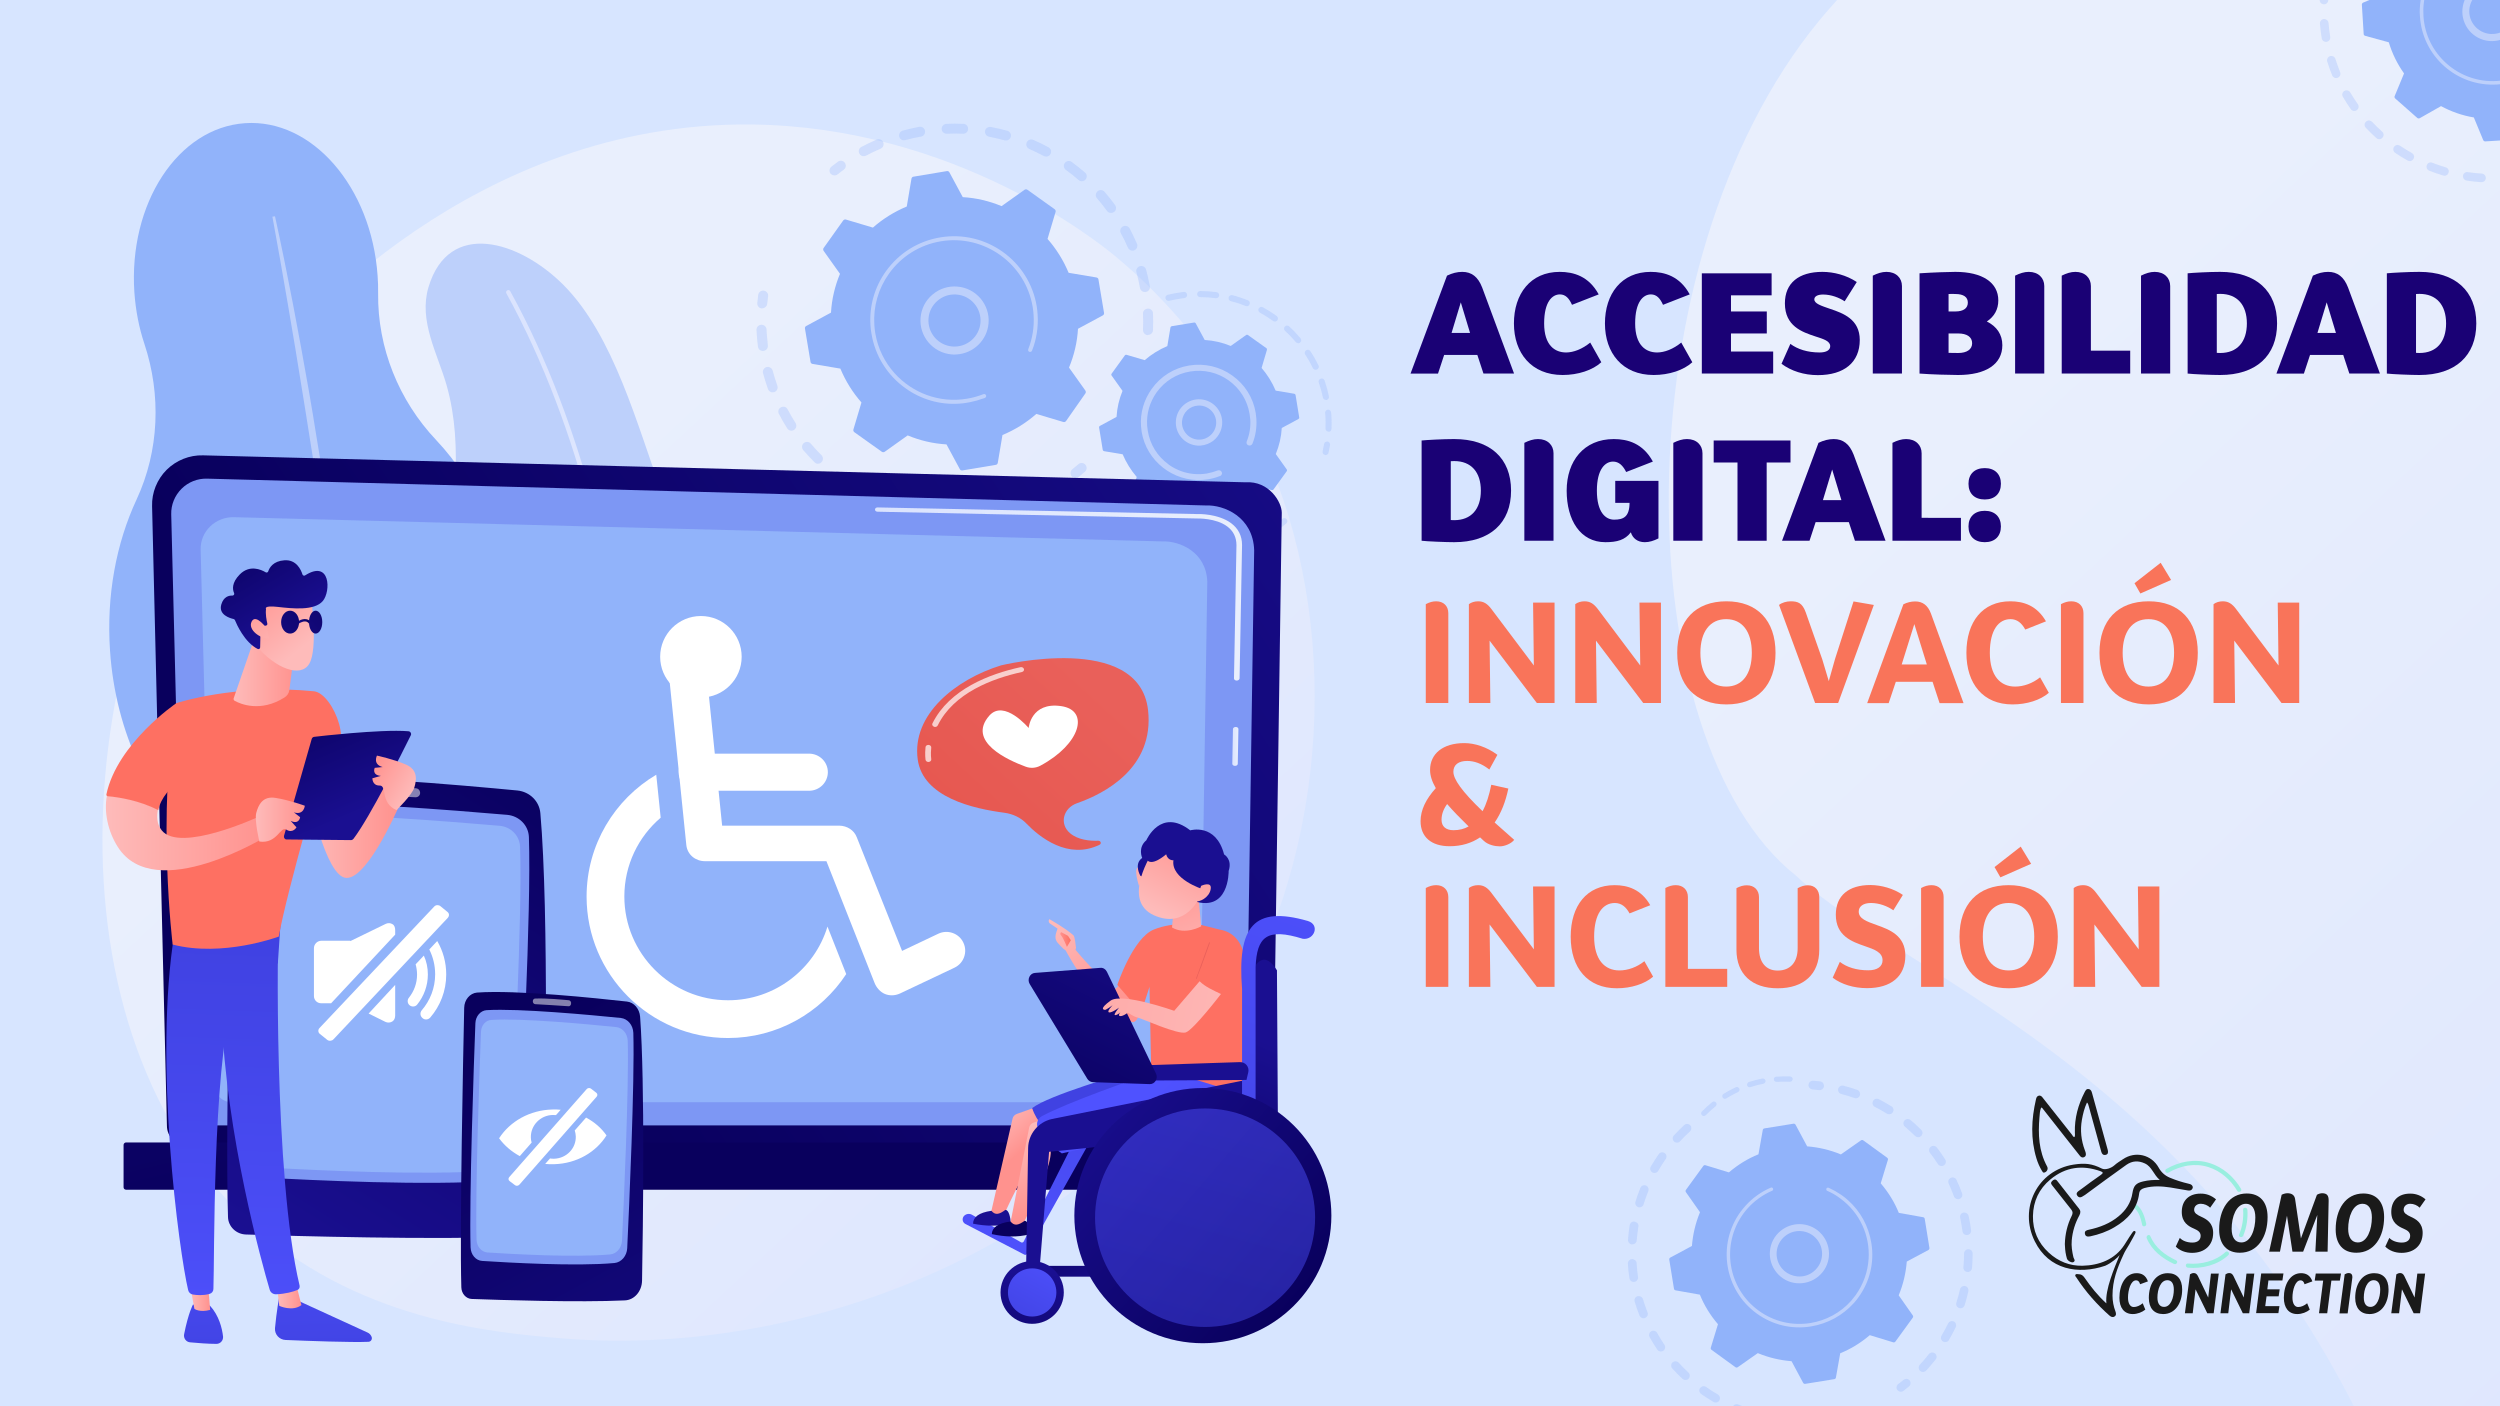 <svg xmlns="http://www.w3.org/2000/svg" xmlns:xlink="http://www.w3.org/1999/xlink" id="Capa_1" x="0px" y="0px" viewBox="0 0 1920 1080" style="enable-background:new 0 0 1920 1080;" xml:space="preserve">  <style type="text/css">	.st0{fill:#D7E5FF;}	.st1{fill:url(#SVGID_1_);}	.st2{fill:url(#SVGID_00000100383439866460121840000003720195778065581955_);}	.st3{fill:#BDD0FB;}	.st4{fill:url(#SVGID_00000097497205257933481660000003207872613649518726_);}	.st5{fill:#91B3FA;}	.st6{opacity:0.3;}	.st7{fill:url(#SVGID_00000106142979165230729710000004914263030819190681_);}	.st8{fill:#7D97F4;}	.st9{fill:url(#SVGID_00000095308819486092813490000004626709887732215741_);}	.st10{fill:url(#SVGID_00000055669463867321229600000007551769218964639159_);}	.st11{fill:url(#SVGID_00000073713623706302275540000013034308637803290272_);}	.st12{fill:#FFFFFF;}	.st13{fill:url(#SVGID_00000126315889165575167200000002299069519341862034_);}	.st14{opacity:0.5;fill:#FFFFFF;enable-background:new    ;}	.st15{fill:url(#SVGID_00000031206183508192580030000011403782296211852717_);}	.st16{fill:url(#SVGID_00000072978305482887047450000006810452704879173289_);}	.st17{fill:url(#SVGID_00000081612112490375113510000014304146315068361117_);}	.st18{fill:url(#SVGID_00000106858041727983205020000000399737982942283957_);}	.st19{fill:url(#SVGID_00000144296857514854357800000003362702081167287169_);}	.st20{fill:url(#SVGID_00000091728532403823693620000004289829834037703065_);}	.st21{fill-rule:evenodd;clip-rule:evenodd;fill:url(#SVGID_00000163753082477106019920000002258032727721569704_);}	.st22{fill-rule:evenodd;clip-rule:evenodd;fill:url(#SVGID_00000047051499027512771360000014825947687597606303_);}	.st23{fill-rule:evenodd;clip-rule:evenodd;fill:url(#SVGID_00000067197525971457817240000015379403229403340951_);}	.st24{fill-rule:evenodd;clip-rule:evenodd;fill:url(#SVGID_00000143595651157197116850000008796376863696429224_);}	.st25{fill-rule:evenodd;clip-rule:evenodd;fill:url(#SVGID_00000160879633657487018960000016513505002536484743_);}	.st26{fill-rule:evenodd;clip-rule:evenodd;fill:url(#SVGID_00000080905799336409621050000010298440660501432743_);}	.st27{fill:url(#SVGID_00000176043466108864276520000013630922331204964257_);}	.st28{fill:url(#SVGID_00000007393659253184012690000008557455200086868616_);}	.st29{fill:url(#SVGID_00000172427680879150598050000003133050740246592650_);}	.st30{fill:url(#SVGID_00000008850265270383680210000010958094211292461476_);}	.st31{fill:url(#SVGID_00000072263748861301611910000017457798826655350923_);}	.st32{fill:url(#SVGID_00000038371213880709875160000012416875483695373470_);}	.st33{fill:url(#SVGID_00000062174424190420638260000000313599463270013883_);}	.st34{fill:url(#SVGID_00000069368664466334504330000010929438894252766895_);}	.st35{fill:url(#SVGID_00000169522561805798850170000018143978703139321519_);}	.st36{fill:url(#SVGID_00000029747093468881334650000012054782778077468338_);}	.st37{fill:url(#SVGID_00000098185754152457921830000000902163290762944445_);}	.st38{fill:url(#SVGID_00000157303135530260593220000005491996730882205060_);}	.st39{fill:url(#SVGID_00000128452257584511568990000014455198128504992434_);}	.st40{fill:url(#SVGID_00000044172154898498016190000013291542601215499938_);}	.st41{fill:url(#SVGID_00000103961072159866151080000007431549868833463211_);}	.st42{opacity:0.51;fill:url(#SVGID_00000086685122843349782710000001420846979895352720_);enable-background:new    ;}	.st43{fill:url(#SVGID_00000106126339214280684880000008446770874806983083_);}	.st44{fill:url(#SVGID_00000163783642189852366480000014171929005386127518_);}	.st45{fill:url(#SVGID_00000136379754008046935650000012595944304562366348_);}	.st46{opacity:0.7;fill:#FFFFFF;enable-background:new    ;}	.st47{fill:url(#SVGID_00000157270150394086024000000004465302272257371314_);}	.st48{fill:url(#SVGID_00000027592669536548593200000007619790111033157037_);}	.st49{fill:url(#SVGID_00000103231522218620008370000004949285753791324568_);}	.st50{fill:url(#SVGID_00000076563343833585961530000006296101295513739136_);}	.st51{fill:url(#SVGID_00000158740002938382136990000012402142722121502615_);}	.st52{fill:url(#SVGID_00000182525219510117656550000006539130259565851554_);}	.st53{fill:url(#SVGID_00000096017502424184778260000005187127914386228111_);}	.st54{fill:url(#SVGID_00000067925594028271834930000015730003400692577469_);}	.st55{fill:url(#SVGID_00000013154325472342937150000011878074977254527364_);}	.st56{fill:url(#SVGID_00000150063973725094559930000005634954427181382552_);}	.st57{fill:url(#SVGID_00000036223998094822908550000007757334560632711349_);}	.st58{fill:url(#SVGID_00000049929291990883021400000007129366488228474497_);}	.st59{fill:url(#SVGID_00000013173257635440156930000010457035687229867440_);}	.st60{fill:url(#SVGID_00000150785245223645241630000004711949916586529164_);}	.st61{fill:url(#SVGID_00000150810575172350888800000016891330092908431773_);}	.st62{fill:url(#SVGID_00000094581028652692192760000012152020535396684221_);}	.st63{fill:url(#SVGID_00000162330578246433523000000004232019841160889256_);}	.st64{fill:url(#SVGID_00000147192941886874094010000013979712955961473687_);}	.st65{fill:url(#SVGID_00000111152076812202692310000017718756195138403253_);}	.st66{fill:url(#SVGID_00000168828702826806502040000003114957373326150079_);}	.st67{fill:#1A0175;}	.st68{fill:#F9745A;}	.st69{fill:#1A1A1A;}	.st70{fill:#99EEDF;}</style>  <rect x="-5" y="-8" class="st0" width="1934" height="1098"></rect>  <g>	<g id="Illustration_00000125562484223745990350000009623054859659007403_">		<g>							<linearGradient id="SVGID_1_" gradientUnits="userSpaceOnUse" x1="502.274" y1="1242.971" x2="-184.082" y2="1983.8" gradientTransform="matrix(1 0 0 -1 564 2394)">				<stop offset="0" style="stop-color:#DAE3FE"></stop>				<stop offset="1" style="stop-color:#E9EFFD"></stop>			</linearGradient>			<path class="st1" d="M970.6,728.9c-94.3,220.4-343.3,315.1-538.3,299c-53.3-4.4-160.4-13.3-244.1-92.4    C27.5,783.5,52.3,465.9,206.1,278.9C225.9,254.8,363,93.5,576.7,95.6c156.4,1.6,266.2,89.9,279.6,101    c16.9,13.9,54.1,47,87.6,99.4C1022.6,419.1,1029.6,591.1,970.6,728.9z"></path>							<linearGradient id="SVGID_00000089573712836638652940000005185302228362470836_" gradientUnits="userSpaceOnUse" x1="1958.146" y1="1219.233" x2="1053.72" y2="2195.438" gradientTransform="matrix(1 0 0 -1 564 2394)">				<stop offset="0" style="stop-color:#DAE3FE"></stop>				<stop offset="1" style="stop-color:#E9EFFD"></stop>			</linearGradient>			<path style="fill:url(#SVGID_00000089573712836638652940000005185302228362470836_);" d="M2161.6,465.9    c-94.3,220.4-125.6,704.3-320.6,688.1c-128-325-378.1-402.4-461.8-481.6C1249,569,1243.3,202.9,1397.1,15.9    c19.8-24.1,156.9-185.4,370.6-183.3c156.4,1.6,266.2,89.9,279.6,101c16.9,13.9,54.1,47,87.6,99.4    C2213.6,156.1,2220.6,328.1,2161.6,465.9z"></path>			<g>				<path class="st3" d="M349.2,513.5c-12-43.3-2-95.8,0.4-143.4c1.3-25.2,0.3-49.8-6.6-74.2c-6.9-24.2-21.7-49.5-13.9-75.4     c15.6-52.1,69.5-35.7,103.4-1.9c39.2,39.2,57,108.8,76.5,161.7c11.7,31.9,27.5,64.2,35.6,97.1c13.5,54.6,5.5,94.6-17.9,123.8     c-22.4,28-60.6,37.8-93.8,24.2C402.9,613.2,368.5,583.3,349.2,513.5z"></path>									<linearGradient id="SVGID_00000015345635920119326260000007597537157742236040_" gradientUnits="userSpaceOnUse" x1="-3219.092" y1="2140.957" x2="-3193.611" y2="1267.81" gradientTransform="matrix(0.999 3.670000e-02 3.670000e-02 -0.999 3580.967 2451.008)">					<stop offset="0" style="stop-color:#DAE3FE"></stop>					<stop offset="1" style="stop-color:#E9EFFD"></stop>				</linearGradient>				<path style="fill:url(#SVGID_00000015345635920119326260000007597537157742236040_);" d="M490.7,704     C490.7,704,490.7,704,490.7,704c-1,0-1.7-0.8-1.6-1.8c0-0.7,3.1-69-7.7-161.5c-10-85.4-34.1-209.3-92.5-315.4     c-0.5-0.8-0.2-1.9,0.7-2.3c0.8-0.5,1.9-0.2,2.3,0.7c58.7,106.5,82.9,231,92.9,316.7c10.8,92.8,7.7,161.3,7.7,162     C492.4,703.3,491.6,704,490.7,704z"></path>			</g>			<g>				<path class="st5" d="M393.2,478.7c-3.9-56.7-26-106.6-58.2-140.7c-28.8-30.5-45.1-70.9-44.6-112.8c0.1-4.4-0.1-8.9-0.4-13.4     c-4.7-68.2-50.3-120.7-101.8-117.2c-51.6,3.5-89.6,61.7-85,130c1,14,3.6,27.2,7.7,39.5c13,39.2,11.4,82-6,119.5     c-15.6,33.5-23.3,73.6-20.4,116.2c4.3,63.5,31.4,118.3,70.1,152.1c14.6,12.8,26.9,28.1,35.9,45.3c15.1,28.5,41.6,46.7,70.6,44.7     c31.2-2.1,56.5-27.1,66.2-61.2c5.5-19.3,14.7-37.2,26.5-53.4C381.7,589,397.2,536,393.2,478.7z"></path>				<path class="st3" d="M211.2,166.1c9.8,44.6,18.2,89.6,26.1,134.6c2,11.3,3.8,22.5,5.6,33.8l2.8,16.9l2.6,16.9     c1.7,11.3,3.6,22.6,5.1,33.9l4.7,34c2.9,22.7,5.9,45.3,8.3,68.1c1.2,11.4,2.7,22.7,3.7,34.1l3.2,34.1     c3.8,45.6,6.4,91.2,6.6,136.9l-2,0l-1.5-34.2l-0.4-8.5l-0.6-8.5l-1.2-17.1l-1.1-17.1c-0.4-5.7-1-11.4-1.4-17.1     c-1-11.4-1.9-22.7-3-34.1c-4.6-45.4-9.9-90.7-16.1-136c-3.3-22.6-6.3-45.2-9.7-67.8l-2.5-16.9l-2.7-16.9     c-1.8-11.3-3.5-22.5-5.4-33.8c-3.6-22.5-7.3-45.1-11.2-67.6c-3.8-22.5-7.8-45-11.9-67.4L211.2,166.1z"></path>			</g>			<g>				<g>					<g class="st6">						<path class="st5" d="M881.5,257.4c-2.1-0.1-3.7-1.9-3.7-4c0.2-4.1,0.2-8.2,0-12.4c-0.1-2.1,1.5-3.8,3.6-4c0,0,0,0,0.1,0       c2.1-0.1,3.9,1.5,4,3.6c0.2,4.3,0.2,8.7,0,13c-0.1,2-1.6,3.5-3.6,3.6C881.8,257.4,881.6,257.4,881.5,257.4z M875.5,221.1       c-0.7-4-1.7-8.1-2.7-12c-0.6-2,0.6-4.1,2.7-4.7c2-0.5,4.1,0.6,4.7,2.7c1.1,4.2,2.1,8.4,2.9,12.7c0.4,2.1-1,4.1-3.1,4.4       c-0.2,0-0.3,0-0.4,0.1C877.6,224.4,875.9,223.1,875.5,221.1z M866.2,190.2c-1.6-3.8-3.4-7.5-5.4-11.1c-1-1.9-0.3-4.2,1.6-5.2       c1.9-1,4.2-0.3,5.2,1.6c2,3.8,3.9,7.8,5.6,11.7c0.8,1.9-0.1,4.2-2,5c-0.4,0.2-0.8,0.3-1.3,0.3       C868.4,192.6,866.9,191.7,866.2,190.2z M850.2,162c-2.4-3.3-5-6.6-7.7-9.7c-1.4-1.6-1.2-4,0.4-5.4c1.6-1.4,4-1.2,5.4,0.4       c2.8,3.3,5.6,6.7,8.1,10.2c1.2,1.7,0.9,4.1-0.8,5.3c-0.6,0.4-1.3,0.7-2,0.7C852.2,163.7,851,163.1,850.2,162z M828.3,138.2       c-3.1-2.7-6.3-5.3-9.7-7.7c-1.7-1.2-2.1-3.6-0.8-5.3c1.2-1.7,3.6-2.1,5.3-0.8c3.5,2.6,6.9,5.3,10.2,8.1       c1.6,1.4,1.8,3.8,0.4,5.4c-0.7,0.8-1.7,1.2-2.6,1.3C830,139.2,829,138.9,828.3,138.2z M801.6,119.8c-3.6-1.9-7.4-3.8-11.1-5.4       c-1.9-0.8-2.8-3.1-2-5c0.8-1.9,3.1-2.8,5-2c4,1.7,7.9,3.6,11.7,5.7c1.9,1,2.6,3.3,1.6,5.2c-0.6,1.2-1.9,1.9-3.1,2       C803,120.3,802.3,120.1,801.6,119.8z M660,118c-1-1.9-0.3-4.2,1.6-5.2c3.8-2,7.8-3.9,11.7-5.6c1.9-0.8,4.2,0.1,5,2       c0.8,1.9-0.1,4.2-2,5c-3.8,1.6-7.5,3.4-11.1,5.3c-0.5,0.3-1,0.4-1.6,0.4C662.2,120.1,660.7,119.4,660,118z M771.6,107.8       c-4-1.1-8-2-12-2.8c-2.1-0.4-3.4-2.4-3.1-4.4c0.4-2.1,2.4-3.4,4.4-3.1c4.2,0.8,8.5,1.8,12.7,2.9c2,0.6,3.2,2.7,2.7,4.7       c-0.4,1.6-1.9,2.7-3.4,2.8C772.4,107.9,772,107.9,771.6,107.8z M690.6,105c-0.5-2,0.7-4.1,2.7-4.7c4.2-1.1,8.4-2.1,12.7-2.9       c2.1-0.4,4.1,1,4.4,3.1c0.4,2.1-1,4.1-3.1,4.4c-4,0.7-8.1,1.6-12.1,2.7c-0.3,0.1-0.5,0.1-0.8,0.1       C692.7,107.9,691.1,106.8,690.6,105z M739.6,102.7c-4.1-0.2-8.2-0.2-12.4,0c-2.1,0.1-3.9-1.5-4-3.6c-0.1-2.1,1.5-3.8,3.6-4       c0,0,0.1,0,0.1,0c4.3-0.2,8.7-0.2,13,0c2.1,0.1,3.7,1.9,3.6,4c-0.1,2-1.6,3.5-3.6,3.6C739.9,102.7,739.8,102.7,739.6,102.7z"></path>						<path class="st5" d="M641.2,134.7c0.7,0,1.5-0.3,2.1-0.8c1.5-1.2,3.1-2.4,4.7-3.6c1.7-1.2,2.1-3.6,0.8-5.3       c-1.2-1.7-3.6-2.1-5.3-0.8c-1.7,1.2-3.4,2.5-5,3.8c-1.6,1.3-1.9,3.7-0.6,5.4C638.8,134.3,640,134.8,641.2,134.7z"></path>					</g>					<g class="st6">						<path class="st5" d="M585.6,236.8c1.8-0.1,3.4-1.6,3.6-3.4c0.2-2,0.4-3.9,0.7-5.9c0.3-2.1-1.2-4-3.3-4.3       c-2.1-0.3-4,1.2-4.3,3.3c-0.3,2.1-0.5,4.2-0.7,6.2c-0.2,2.1,1.3,4,3.4,4.2C585.2,236.9,585.4,236.9,585.6,236.8z"></path>						<path class="st5" d="M735.2,399.7c-2.1,0-3.8-1.7-3.9-3.8c0-2.1,1.7-3.8,3.8-3.9c4-0.1,8.1-0.3,12.1-0.7       c2.1-0.2,4,1.3,4.2,3.4c0.2,2.1-1.3,4-3.4,4.2c-1.8,0.2-3.5,0.3-5.3,0.4C740.2,399.5,737.7,399.6,735.2,399.7z M763.9,392.7       c-0.5-2,0.8-4.1,2.8-4.6c3.9-0.9,7.9-2,11.7-3.3c2-0.7,4.2,0.4,4.8,2.4c0.7,2-0.4,4.2-2.4,4.8c-4,1.3-8.2,2.5-12.3,3.5       c-0.2,0.1-0.4,0.1-0.6,0.1C766,395.8,764.3,394.6,763.9,392.7z M714.5,398.6c-4.2-0.5-8.5-1.2-12.6-2.1       c-2.1-0.4-3.4-2.5-2.9-4.5c0.4-2.1,2.5-3.4,4.5-2.9c4,0.8,8,1.5,12,2c2.1,0.3,3.6,2.2,3.3,4.3c-0.2,1.8-1.7,3.2-3.5,3.3       C714.9,398.6,714.7,398.6,714.5,398.6z M795,382.5c-0.9-1.9-0.1-4.2,1.8-5.1c3.6-1.8,7.2-3.7,10.7-5.8       c1.8-1.1,4.1-0.5,5.2,1.3c1.1,1.8,0.5,4.1-1.3,5.2c-3.6,2.2-7.4,4.2-11.3,6.1c-0.5,0.2-0.9,0.3-1.4,0.4       C797.2,384.7,795.7,383.9,795,382.5z M681.9,390.8c-4-1.4-8-3.1-11.8-4.8c-1.9-0.9-2.8-3.1-1.9-5.1c0.9-1.9,3.1-2.8,5.1-1.9       c3.7,1.7,7.5,3.2,11.3,4.6c2,0.7,3,2.9,2.3,4.9c-0.5,1.5-1.9,2.4-3.3,2.5C682.9,391,682.4,391,681.9,390.8z M651.7,376.1       c-3.6-2.3-7.1-4.7-10.5-7.3c-1.7-1.3-2-3.7-0.7-5.3c1.3-1.7,3.7-2,5.3-0.7c3.2,2.4,6.6,4.8,10,6.9c1.8,1.1,2.3,3.5,1.2,5.3       c-0.7,1.1-1.8,1.7-3,1.8C653.2,376.7,652.5,376.5,651.7,376.1z M625.6,355.1c-3-3-5.9-6.2-8.7-9.4c-1.4-1.6-1.2-4,0.4-5.4       c1.6-1.4,4-1.2,5.4,0.4c2.6,3.1,5.4,6.1,8.2,8.9c1.5,1.5,1.5,3.9,0,5.4c-0.7,0.7-1.6,1.1-2.5,1.1       C627.4,356.3,626.4,355.9,625.6,355.1z M604.6,329c-2.3-3.6-4.4-7.3-6.4-11.1c-1-1.9-0.3-4.2,1.6-5.1c1.9-1,4.2-0.3,5.1,1.6       c1.9,3.6,3.9,7.1,6.1,10.5c1.1,1.8,0.6,4.1-1.2,5.3c-0.6,0.4-1.2,0.5-1.8,0.6C606.7,330.8,605.3,330.2,604.6,329z        M589.8,298.8c-1.4-4-2.7-8.1-3.8-12.2c-0.5-2,0.7-4.1,2.7-4.7c2-0.5,4.1,0.7,4.7,2.7c1,3.9,2.3,7.8,3.6,11.6       c0.7,2-0.3,4.2-2.3,4.9c-0.3,0.1-0.7,0.2-1,0.2C592,301.5,590.4,300.5,589.8,298.8z M582.1,266.2c-0.4-3.1-0.7-6.3-0.9-9.4       c-0.1-1.1-0.1-2.3-0.2-3.4c-0.1-2.1,1.5-3.9,3.7-4c2.1-0.1,3.9,1.5,4,3.7c0,1.1,0.1,2.1,0.2,3.2c0.2,3,0.5,6,0.8,8.9       c0.3,2.1-1.2,4-3.3,4.3c-0.1,0-0.2,0-0.2,0C584.1,269.7,582.3,268.2,582.1,266.2z"></path>						<path class="st5" d="M826.3,367.1c0.8,0,1.5-0.3,2.1-0.8c1.6-1.3,3.2-2.6,4.8-4c1.6-1.4,1.8-3.8,0.4-5.4       c-1.4-1.6-3.8-1.8-5.4-0.4c-1.5,1.3-3,2.6-4.6,3.8c-1.6,1.3-1.9,3.7-0.6,5.4C823.9,366.7,825.1,367.1,826.3,367.1z"></path>					</g>					<g>						<path class="st5" d="M833.6,302.1c0.4-0.6,0.4-1.4,0-2.1L821,282.3c3.9-9.4,6.3-19.4,6.9-29.8l19.1-10.3       c0.7-0.4,1-1.1,0.9-1.9l-4.3-25.7c-0.1-0.8-0.7-1.3-1.5-1.5l-21.4-3.6c-4-9.6-9.5-18.4-16.2-26l6.2-20.8       c0.2-0.7-0.1-1.5-0.7-2L789,145.7c-0.6-0.4-1.4-0.4-2.1,0l-17.7,12.6c-9.4-3.9-19.4-6.3-29.8-6.9l-10.3-19.1       c-0.4-0.7-1.1-1-1.9-0.9l-25.7,4.3c-0.8,0.1-1.3,0.7-1.5,1.5l-3.6,21.4c-9.6,4-18.4,9.5-26,16.2l-20.8-6.2       c-0.7-0.2-1.5,0.1-2,0.7l-15.1,21.2c-0.4,0.6-0.4,1.4,0,2.1l12.6,17.7c-3.9,9.4-6.3,19.4-6.9,29.8l-19.1,10.3       c-0.7,0.4-1,1.1-0.9,1.9l4.3,25.7c0.1,0.8,0.7,1.3,1.5,1.5l21.4,3.6c4,9.6,9.5,18.4,16.2,26l-6.2,20.8c-0.2,0.7,0.1,1.5,0.7,2       l21.2,15.1c0.6,0.4,1.4,0.4,2.1,0l17.7-12.6c9.4,3.9,19.4,6.3,29.8,6.9l10.3,19.1c0.4,0.7,1.1,1,1.9,0.9l25.7-4.3       c0.8-0.1,1.3-0.7,1.5-1.5l3.6-21.4c9.6-4,18.4-9.5,26-16.2l20.8,6.2c0.7,0.2,1.5-0.1,2-0.7L833.6,302.1z"></path>						<g>							<path class="st3" d="M730.9,272.2c-14.4-1.2-25.1-13.9-23.9-28.2c0.6-7,3.8-13.3,9.2-17.8c5.3-4.5,12.1-6.7,19.1-6.1        c14.4,1.2,25.1,13.9,23.9,28.2c-1.1,13.1-11.7,23.1-24.4,23.9C733.5,272.4,732.2,272.3,730.9,272.2z M720.1,230.9        c-4.1,3.5-6.6,8.3-7,13.6c-0.9,11,7.3,20.7,18.3,21.6c11,0.9,20.7-7.3,21.6-18.3c0.9-11-7.3-20.7-18.3-21.6c-1-0.1-2-0.1-3,0        C727.5,226.4,723.4,228.1,720.1,230.9z"></path>						</g>						<g>							<path class="st3" d="M736.6,310c2.2-0.1,4.4-0.4,6.6-0.8l0,0c0.7-0.1,1.4-0.2,2.1-0.4c3.4-0.7,6.7-1.6,9.9-2.8        c0,0,0.1,0,0.1,0c0.1,0,0.2-0.1,0.4-0.1c0.2-0.1,0.5-0.2,0.7-0.3c0.6-0.2,1-0.9,1-1.5c0-0.2,0-0.3-0.1-0.5        c-0.3-0.8-1.2-1.2-2-0.9c-4,1.6-8.3,2.8-12.6,3.5c-21.4,3.6-42.1-4.5-55.7-19.6c-7.5-8.4-12.8-18.9-14.8-30.8        c-0.3-2.1-0.6-4.2-0.7-6.3c-0.9-14,3-27.8,11.3-39.4c9.5-13.3,23.7-22.1,39.8-24.8c33.3-5.5,64.9,17.1,70.5,50.4        c0.3,2.1,0.6,4.1,0.7,6.2c0.6,8.9-0.8,17.9-4.1,26.3c-0.1,0.2-0.1,0.4-0.1,0.7c0,0.6,0.4,1.1,1,1.3c0.8,0.3,1.7-0.1,2-0.9        c3.5-8.8,4.9-18.2,4.3-27.6c-0.1-2.2-0.4-4.3-0.7-6.5c-5.8-35-39-58.7-74-52.9c-17,2.8-31.8,12.1-41.8,26        c-8.7,12.2-12.8,26.6-11.9,41.4c0.1,2.2,0.4,4.4,0.8,6.6c2.8,17,12.1,31.8,26,41.8C707.4,306.8,721.9,311,736.6,310z"></path>						</g>					</g>				</g>				<g>					<g class="st6">						<path class="st5" d="M1018.2,349.5c1-0.1,1.9-0.8,2.1-1.8c0.4-2,0.8-3.9,1.2-5.9c0.2-1.3-0.7-2.5-1.9-2.7       c-1.3-0.2-2.5,0.7-2.7,1.9c-0.3,1.9-0.7,3.8-1.1,5.6c-0.3,1.3,0.5,2.5,1.8,2.8C1017.7,349.5,1017.9,349.5,1018.2,349.5z"></path>						<path class="st5" d="M1020.3,331.5c-1.3-0.1-2.3-1.1-2.3-2.4c0.1-3.3,0.1-6.6-0.1-9.9c0-0.7-0.1-1.4-0.2-2.1       c-0.1-1.3,0.9-2.4,2.1-2.5c1.2-0.1,2.4,0.9,2.5,2.2c0.1,0.7,0.1,1.5,0.2,2.2c0.2,3.4,0.3,6.9,0.1,10.4c0,1.2-1,2.2-2.2,2.3       C1020.4,331.5,1020.3,331.5,1020.3,331.5z M1016,305.3c-0.8-3.9-1.9-7.8-3.2-11.5c-0.4-1.2,0.2-2.6,1.5-3       c1.2-0.4,2.6,0.2,3,1.5c1.3,3.9,2.5,8,3.3,12.1c0.3,1.3-0.5,2.5-1.8,2.8c-0.1,0-0.2,0-0.3,0       C1017.3,307.2,1016.2,306.4,1016,305.3z M1008.3,282.7c-1.7-3.6-3.7-7.1-5.9-10.4c-0.7-1.1-0.4-2.5,0.7-3.3       c1.1-0.7,2.5-0.4,3.3,0.7c2.3,3.5,4.4,7.2,6.2,10.9c0.6,1.2,0.1,2.6-1.1,3.2c-0.3,0.1-0.6,0.2-0.9,0.2       C1009.6,284,1008.7,283.6,1008.3,282.7z M995.2,262.7c-2.6-3-5.4-6-8.3-8.6c-1-0.9-1-2.4-0.1-3.3c0.9-1,2.4-1,3.3-0.1       c3.1,2.8,6,5.9,8.7,9.1c0.8,1,0.7,2.5-0.3,3.3c-0.4,0.3-0.9,0.5-1.4,0.6C996.4,263.5,995.7,263.3,995.2,262.7z M977.7,246.5       c-3.2-2.3-6.6-4.5-10.1-6.4c-1.1-0.6-1.6-2.1-0.9-3.2c0.6-1.1,2.1-1.6,3.2-0.9c3.7,2,7.2,4.2,10.6,6.7       c1.1,0.8,1.3,2.2,0.5,3.3c-0.4,0.6-1.1,0.9-1.8,1C978.7,246.9,978.1,246.8,977.7,246.5z M956.7,235c-3.7-1.5-7.5-2.7-11.4-3.7       c-1.3-0.3-2-1.6-1.7-2.9c0.3-1.3,1.6-2,2.9-1.7c4,1,8,2.4,11.9,3.9c1.2,0.5,1.8,1.8,1.3,3.1c-0.3,0.9-1.2,1.4-2,1.5       C957.4,235.2,957.1,235.1,956.7,235z M933.6,229c-3.9-0.5-7.9-0.8-11.9-0.8c-1.3,0-2.3-1.1-2.3-2.4c0-1.3,1.1-2.3,2.4-2.3       c4.2,0,8.4,0.3,12.5,0.9c1.3,0.2,2.2,1.4,2,2.6c-0.1,1.1-1.1,2-2.2,2C933.9,229,933.8,229,933.6,229z M895.1,229.2       c-0.3-1.3,0.5-2.5,1.7-2.8c3.5-0.9,7.1-1.5,10.7-2c0.5-0.1,1.1-0.1,1.6-0.2c1.3-0.2,2.5,0.8,2.6,2.1c0.2,1.3-0.8,2.5-2.1,2.6       c-0.5,0.1-1,0.1-1.5,0.2c-3.4,0.5-6.9,1.1-10.2,1.9c-0.1,0-0.3,0.1-0.4,0.1C896.5,231.1,895.4,230.4,895.1,229.2z"></path>					</g>					<g class="st6">						<path class="st5" d="M926.1,426.9c-4.1,0.2-8.2,0.2-12.3-0.1c-1.3-0.1-2.3-1.2-2.2-2.5c0.1-1.3,1.2-2.3,2.5-2.2       c3.9,0.3,7.8,0.3,11.8,0.1c1.3-0.1,2.4,0.9,2.5,2.2C928.4,425.7,927.4,426.8,926.1,426.9C926.1,426.9,926.1,426.9,926.1,426.9       z M935.6,423.6c-0.2-1.3,0.6-2.5,1.9-2.7c3.9-0.7,7.7-1.6,11.5-2.7c1.2-0.4,2.6,0.3,2.9,1.6c0.4,1.2-0.3,2.6-1.6,2.9       c-3.9,1.2-8,2.1-12,2.8c-0.1,0-0.2,0-0.3,0C936.9,425.6,935.8,424.8,935.6,423.6z M901.5,425.1c-4-0.8-8-1.8-11.9-3.1       c-1.2-0.4-1.9-1.7-1.5-3c0.4-1.2,1.7-1.9,3-1.5c3.7,1.2,7.5,2.2,11.4,3c1.3,0.3,2.1,1.5,1.9,2.8c-0.2,1.1-1.1,1.8-2.2,1.9       C901.9,425.2,901.7,425.1,901.5,425.1z M958.8,417.2c-0.5-1.2,0-2.6,1.2-3.1c3.6-1.6,7.1-3.4,10.5-5.4       c1.1-0.7,2.6-0.3,3.2,0.8c0.7,1.1,0.3,2.6-0.8,3.2c-3.5,2.1-7.2,4-11,5.6c-0.3,0.1-0.5,0.2-0.8,0.2       C960.2,418.7,959.2,418.1,958.8,417.2z M878.1,417.5c-3.7-1.7-7.4-3.7-10.8-5.9c-1.1-0.7-1.4-2.1-0.8-3.2       c0.7-1.1,2.1-1.4,3.2-0.8c3.3,2.1,6.8,4,10.3,5.6c1.2,0.5,1.7,2,1.1,3.1c-0.4,0.8-1.2,1.3-2,1.4       C878.8,417.7,878.5,417.7,878.1,417.5z M857.2,404.5c-3.2-2.6-6.3-5.4-9.1-8.3c-0.9-0.9-0.9-2.4,0-3.3c0.9-0.9,2.4-0.9,3.3,0       c2.7,2.8,5.7,5.5,8.7,7.9c1,0.8,1.2,2.3,0.4,3.3c-0.4,0.5-1,0.8-1.7,0.9C858.2,405,857.7,404.8,857.2,404.5z M840,386.8       c-2.5-3.3-4.8-6.7-6.9-10.3c-0.7-1.1-0.3-2.6,0.8-3.2c1.1-0.7,2.6-0.3,3.2,0.8c2,3.4,4.2,6.7,6.5,9.8c0.8,1,0.6,2.5-0.4,3.3       c-0.4,0.3-0.8,0.4-1.3,0.5C841.3,387.8,840.5,387.5,840,386.8z"></path>						<path class="st5" d="M981.9,406.3c0.5,0,0.9-0.2,1.3-0.5c1.6-1.2,3.2-2.5,4.7-3.8c1-0.9,1.1-2.3,0.2-3.3       c-0.9-1-2.3-1.1-3.3-0.2c-1.4,1.2-2.9,2.5-4.4,3.6c-1,0.8-1.2,2.3-0.4,3.3C980.4,406,981.2,406.3,981.9,406.3z"></path>					</g>					<g>						<path class="st5" d="M988.2,361.9c0.3-0.4,0.3-1,0-1.4l-8.4-11.8c2.6-6.3,4.2-13,4.6-20l12.8-6.9c0.4-0.2,0.7-0.7,0.6-1.2       l-2.8-17.2c-0.1-0.5-0.5-0.9-1-1l-14.3-2.4c-2.7-6.4-6.4-12.3-10.8-17.4l4.1-13.9c0.1-0.5,0-1-0.4-1.3l-14.2-10.1       c-0.4-0.3-1-0.3-1.4,0l-11.8,8.4c-6.3-2.6-13-4.2-20-4.6l-6.9-12.8c-0.2-0.4-0.7-0.7-1.2-0.6l-17.2,2.8c-0.5,0.1-0.9,0.5-1,1       l-2.4,14.3c-6.4,2.7-12.3,6.4-17.4,10.8l-13.9-4.1c-0.5-0.1-1,0-1.3,0.4L853.7,287c-0.3,0.4-0.3,1,0,1.4l8.4,11.8       c-2.6,6.3-4.2,13-4.6,20l-12.8,6.9c-0.4,0.2-0.7,0.7-0.6,1.2l2.8,17.2c0.1,0.5,0.5,0.9,1,1l14.3,2.4       c2.7,6.4,6.4,12.3,10.8,17.4l-4.1,13.9c-0.1,0.5,0,1,0.4,1.3l14.2,10.1c0.4,0.3,1,0.3,1.4,0l11.8-8.4c6.3,2.6,13,4.2,20,4.6       l6.9,12.8c0.2,0.4,0.7,0.7,1.2,0.6l17.2-2.8c0.5-0.1,0.9-0.5,1-1l2.4-14.3c6.4-2.7,12.3-6.4,17.4-10.8l13.9,4.1       c0.5,0.1,1,0,1.3-0.4L988.2,361.9z"></path>						<g>							<path class="st3" d="M919.4,342.2c-4.7-0.4-9.1-2.6-12.1-6.2c-3.1-3.6-4.6-8.2-4.2-13c0.8-9.8,9.4-17.1,19.2-16.3        c9.8,0.8,17.1,9.4,16.3,19.2c-0.4,4.7-2.6,9-6.2,12.1c-3,2.5-6.6,3.9-10.3,4.2C921.2,342.3,920.3,342.3,919.4,342.2z         M907.8,323.4c-0.3,3.5,0.8,6.9,3.1,9.6c2.3,2.7,5.4,4.3,8.9,4.6l0,0c3.5,0.3,6.9-0.8,9.6-3.1c2.7-2.3,4.3-5.4,4.6-8.9        c0.6-7.2-4.8-13.5-12-14.1c-0.7-0.1-1.3-0.1-1.9,0C913.7,311.8,908.4,316.8,907.8,323.4z"></path>						</g>						<g>							<path class="st3" d="M923.4,368.6c1.5-0.1,3-0.3,4.5-0.5c3-0.5,5.9-1.3,8.7-2.4c0.1,0,0.3-0.1,0.4-0.1c1-0.4,1.5-1.3,1.5-2.3        c0-0.2-0.1-0.5-0.2-0.7c-0.5-1.2-1.8-1.8-3.1-1.3c-2.6,1-5.4,1.8-8.1,2.3h0c-0.2,0-0.3,0-0.5,0.1c-6.6,1-13.2,0.4-19.3-1.8        c-3.3-1.2-6.5-2.8-9.5-4.9c0,0,0,0-0.1-0.1c-0.1-0.1-0.1-0.1-0.2-0.2c-8.6-6.2-14.3-15.3-16-25.8c-0.2-1.4-0.4-2.7-0.5-4.1        c-0.6-9.1,2-18,7.3-25.5c6.2-8.6,15.3-14.3,25.8-16c10.4-1.7,21,0.7,29.6,6.9c8.6,6.2,14.3,15.3,16,25.8        c0.2,1.3,0.4,2.7,0.5,4c0.4,5.8-0.5,11.6-2.7,17c-0.1,0.3-0.2,0.7-0.2,1c0.1,0.9,0.6,1.7,1.5,2c1.2,0.5,2.6-0.1,3.1-1.3        c2.4-6,3.4-12.5,3-19c-0.1-1.5-0.3-3-0.5-4.5c-1.9-11.7-8.3-21.9-18-28.8c-9.6-6.9-21.4-9.6-33.1-7.7        c-11.7,1.9-21.9,8.3-28.8,18c-6,8.4-8.9,18.4-8.2,28.5c0.1,1.5,0.3,3,0.5,4.5C880.6,354.2,901,370,923.4,368.6z"></path>						</g>					</g>				</g>			</g>			<g>				<g>					<g class="st6">						<path class="st5" d="M1298.1,864.2c1.2,1.4,1.1,3.5-0.2,4.7c-2.6,2.4-5.2,4.9-7.6,7.6c-1.2,1.3-3.3,1.4-4.6,0.2c0,0,0,0,0,0       c-1.3-1.2-1.4-3.3-0.2-4.7c2.6-2.8,5.3-5.4,8-8c1.3-1.2,3.2-1.1,4.4,0C1298,864,1298,864.1,1298.1,864.2z M1279.3,890.1       c-2,2.9-4,6-5.8,9.1c-0.9,1.6-2.9,2.1-4.5,1.2c-1.6-0.9-2.1-2.9-1.2-4.5c1.9-3.2,3.9-6.4,6.1-9.5c1-1.5,3.1-1.9,4.6-0.8       c0.1,0.1,0.2,0.2,0.3,0.2C1280,886.8,1280.3,888.7,1279.3,890.1z M1265.9,914.8c-1.3,3.3-2.6,6.7-3.6,10.1       c-0.5,1.7-2.4,2.7-4.1,2.2c-1.7-0.5-2.7-2.4-2.2-4.1c1.1-3.6,2.4-7.2,3.8-10.7c0.7-1.7,2.6-2.5,4.3-1.8c0.4,0.1,0.7,0.4,1,0.6       C1266,912,1266.4,913.4,1265.9,914.8z M1258.3,941.9c-0.6,3.5-1,7.1-1.3,10.7c-0.1,1.8-1.7,3.2-3.6,3.1       c-1.8-0.1-3.2-1.7-3.1-3.6c0.3-3.7,0.7-7.5,1.3-11.2c0.3-1.8,2-3,3.8-2.7c0.6,0.1,1.2,0.4,1.7,0.8       C1258,939.6,1258.5,940.7,1258.3,941.9z M1256.9,970c0.2,3.6,0.6,7.2,1.1,10.7c0.3,1.8-1,3.5-2.8,3.8c-1.8,0.3-3.5-1-3.8-2.8       c-0.6-3.7-1-7.5-1.2-11.2c-0.1-1.8,1.3-3.4,3.1-3.5c0.9-0.1,1.8,0.3,2.4,0.8C1256.4,968.3,1256.9,969.1,1256.9,970z        M1261.8,997.7c1,3.4,2.2,6.8,3.5,10.2c0.7,1.7-0.2,3.6-1.9,4.3c-1.7,0.7-3.6-0.2-4.3-1.9c-1.4-3.5-2.6-7.1-3.7-10.7       c-0.5-1.8,0.5-3.6,2.2-4.1c1.1-0.3,2.3,0,3.1,0.7C1261.3,996.6,1261.6,997.1,1261.8,997.7z M1347.3,1086.4       c-0.5,1.7-2.4,2.7-4.2,2.2c-3.6-1.1-7.2-2.4-10.6-3.8c-1.7-0.7-2.5-2.6-1.8-4.3c0.7-1.7,2.6-2.5,4.3-1.8       c3.3,1.4,6.7,2.6,10.1,3.6c0.5,0.1,0.9,0.4,1.2,0.7C1347.3,1083.8,1347.7,1085.2,1347.3,1086.4z M1272.7,1023.7       c1.7,3.1,3.6,6.2,5.6,9.1c1,1.5,0.6,3.6-0.9,4.6c-1.5,1-3.6,0.6-4.6-0.9c-2.1-3.1-4.1-6.3-5.9-9.6c-0.9-1.6-0.3-3.6,1.3-4.5       c1.3-0.7,2.8-0.5,3.8,0.4C1272.3,1023.1,1272.5,1023.3,1272.7,1023.7z M1320.5,1075.5c-0.9,1.6-3,2.1-4.5,1.2       c-3.2-1.9-6.4-3.9-9.5-6.1c-1.5-1-1.9-3.1-0.8-4.6c1.1-1.5,3.1-1.9,4.6-0.8c2.9,2.1,6,4,9.1,5.8c0.2,0.1,0.4,0.2,0.5,0.4       C1321,1072.4,1321.3,1074.1,1320.5,1075.5z M1289.2,1046.5c2.4,2.6,4.9,5.2,7.5,7.6c1.3,1.2,1.4,3.3,0.2,4.7       c-1.2,1.3-3.3,1.4-4.6,0.2c0,0,0,0-0.1,0c-2.8-2.6-5.4-5.3-7.9-8c-1.2-1.4-1.1-3.5,0.2-4.7c1.3-1.1,3.2-1.1,4.4,0       C1289,1046.3,1289.1,1046.4,1289.2,1046.5z"></path>					</g>					<g class="st6">						<path class="st5" d="M1466.3,1059.8c-1.2-1.1-3-1.1-4.3-0.1c-1.3,1.1-2.7,2.2-4.1,3.2c-1.5,1.1-1.8,3.2-0.7,4.6       c1.1,1.5,3.2,1.8,4.6,0.7c1.4-1.1,2.9-2.2,4.3-3.4c1.4-1.2,1.6-3.2,0.5-4.7C1466.5,1060.1,1466.4,1059.9,1466.3,1059.8z"></path>						<path class="st5" d="M1475.5,867.7c1.3,1.3,1.3,3.4,0,4.7c-1.3,1.3-3.4,1.3-4.7,0c-2.5-2.4-5.1-4.8-7.8-7.1       c-1.4-1.2-1.6-3.3-0.4-4.7c1.2-1.4,3.3-1.6,4.7-0.4c1.2,1,2.3,2,3.5,3C1472.4,864.7,1474,866.2,1475.5,867.7z M1453.7,854.2       c-1,1.6-3,2-4.6,1.1c-3-1.9-6.1-3.6-9.2-5.2c-1.6-0.8-2.3-2.8-1.4-4.5c0.8-1.6,2.8-2.3,4.5-1.4c3.3,1.7,6.5,3.5,9.7,5.5       c0.2,0.1,0.3,0.2,0.5,0.3C1454.3,851.1,1454.6,852.9,1453.7,854.2z M1487.5,881.3c2.3,2.9,4.4,6,6.4,9.1c1,1.5,0.5,3.6-1,4.6       c-1.5,1-3.6,0.5-4.6-1c-1.9-3-4-5.9-6.1-8.6c-1.1-1.5-0.8-3.5,0.6-4.7c1.3-1,3.1-0.9,4.2,0.1       C1487.2,880.9,1487.4,881.1,1487.5,881.3z M1428.4,841.3c-0.6,1.7-2.5,2.6-4.2,2c-3.3-1.2-6.7-2.2-10.1-3.1       c-1.8-0.5-2.8-2.3-2.4-4c0.5-1.8,2.3-2.8,4-2.4c3.6,0.9,7.2,2,10.7,3.2c0.4,0.1,0.8,0.4,1.1,0.7       C1428.4,838.6,1428.8,840,1428.4,841.3z M1502.6,906.2c1.6,3.3,3,6.8,4.3,10.3c0.6,1.7-0.3,3.6-2,4.3c-1.7,0.6-3.6-0.3-4.3-2       c-1.2-3.3-2.6-6.6-4-9.8c-0.8-1.7-0.1-3.6,1.6-4.4c1.2-0.6,2.6-0.3,3.6,0.5C1502.2,905.4,1502.5,905.8,1502.6,906.2z        M1511.9,933.8c0.8,3.6,1.4,7.3,1.9,11c0.2,1.8-1,3.5-2.9,3.7c-1.8,0.2-3.5-1-3.7-2.9c-0.5-3.5-1.1-7-1.8-10.4       c-0.4-1.8,0.7-3.6,2.5-3.9c1.1-0.2,2.1,0.1,2.9,0.8C1511.4,932.5,1511.8,933.1,1511.9,933.8z M1515,962.8       c0,3.7-0.2,7.4-0.5,11.1c-0.2,1.8-1.8,3.2-3.6,3c-1.8-0.2-3.2-1.8-3-3.6c0.3-3.5,0.5-7,0.5-10.6c0-1.8,1.5-3.3,3.3-3.3       c0.8,0,1.6,0.3,2.2,0.8C1514.6,960.9,1515,961.8,1515,962.8z M1511.7,991.8c-0.8,3.6-1.8,7.2-2.9,10.7       c-0.6,1.7-2.4,2.7-4.2,2.1c-1.7-0.6-2.7-2.4-2.1-4.2c1.1-3.3,2-6.8,2.8-10.2c0.4-1.8,2.2-2.9,4-2.5c0.6,0.1,1.1,0.4,1.5,0.8       C1511.5,989.3,1511.9,990.6,1511.7,991.8z M1502,1019.3c-1.6,3.3-3.4,6.6-5.2,9.8c-0.9,1.6-3,2.1-4.5,1.2       c-1.6-0.9-2.1-3-1.2-4.5c1.8-3,3.5-6.2,5-9.3c0.8-1.7,2.8-2.3,4.4-1.6c0.3,0.1,0.5,0.3,0.8,0.5       C1502.3,1016.4,1502.7,1018,1502,1019.3z M1486.6,1044.1c-1.7,2.1-3.5,4.2-5.3,6.3c-0.7,0.7-1.3,1.5-2,2.2       c-1.2,1.3-3.4,1.5-4.7,0.2c-1.3-1.2-1.4-3.3-0.2-4.7c0.6-0.7,1.3-1.4,1.9-2.1c1.7-1.9,3.4-3.9,5-6c1.1-1.4,3.2-1.7,4.7-0.6       c0.1,0,0.1,0.1,0.2,0.1C1487.5,1040.7,1487.7,1042.7,1486.6,1044.1z"></path>						<path class="st5" d="M1399.7,831.3c-0.5-0.4-1.1-0.7-1.8-0.8c-1.8-0.2-3.6-0.4-5.4-0.5c-1.8-0.1-3.4,1.2-3.6,3.1       c-0.1,1.8,1.2,3.4,3.1,3.6c1.7,0.1,3.4,0.3,5.1,0.5c1.8,0.2,3.5-1.1,3.7-2.9C1400.9,833,1400.4,832,1399.7,831.3z"></path>					</g>					<g>						<path class="st5" d="M1355.1,866.6c-0.7,0.1-1.2,0.6-1.3,1.3l-3.3,18.6c-8.2,3.3-15.8,8-22.7,13.9l-18-5.5       c-0.6-0.2-1.3,0-1.7,0.6l-13.3,18.3c-0.4,0.5-0.4,1.3,0,1.8l10.8,15.4c-3.5,8.4-5.5,17.1-6.2,25.9l-16.6,8.9       c-0.6,0.3-0.9,1-0.8,1.6l3.6,22.3c0.1,0.7,0.6,1.2,1.3,1.3l18.6,3.3c3.3,8.2,8,15.8,13.9,22.7l-5.5,18c-0.2,0.6,0,1.3,0.6,1.7       l18.3,13.3c0.5,0.4,1.3,0.4,1.8,0l15.4-10.8c8.4,3.5,17.1,5.5,25.9,6.2l8.9,16.6c0.3,0.6,1,0.9,1.6,0.8l22.3-3.6       c0.7-0.1,1.2-0.6,1.3-1.3l3.3-18.6c8.2-3.3,15.8-8,22.7-13.9l18,5.5c0.6,0.2,1.3,0,1.7-0.6l13.3-18.3c0.4-0.5,0.4-1.3,0-1.8       l-10.8-15.4c3.5-8.4,5.5-17.1,6.2-25.9l16.6-8.9c0.6-0.3,0.9-1,0.8-1.6l-3.6-22.3c-0.1-0.7-0.6-1.2-1.3-1.3l-18.6-3.3       c-3.3-8.2-8-15.8-13.9-22.7l5.5-18c0.2-0.6,0-1.3-0.6-1.7l-18.3-13.3c-0.5-0.4-1.3-0.4-1.8,0l-15.4,10.8       c-8.4-3.5-17.1-5.5-25.9-6.2l-8.9-16.6c-0.3-0.6-1-0.9-1.6-0.8L1355.1,866.6z"></path>						<g>							<path class="st3" d="M1399.4,948.3c8,9.6,6.8,24-2.9,32c-4.7,3.9-10.6,5.7-16.6,5.2c-6.1-0.5-11.5-3.4-15.4-8.1        c-8-9.6-6.8-24,2.9-32c8.8-7.3,21.4-6.9,29.7,0.5C1397.8,946.6,1398.6,947.4,1399.4,948.3z M1380.4,980.3        c4.6,0.4,9.2-1,12.7-4c7.4-6.2,8.4-17.2,2.2-24.6c-6.2-7.4-17.2-8.4-24.6-2.2c-7.4,6.2-8.4,17.2-2.2,24.6        c0.6,0.7,1.2,1.3,1.8,1.9C1373.1,978.4,1376.6,979.9,1380.4,980.3z"></path>						</g>						<g>							<path class="st3" d="M1419.2,921.7c-1.4-1.3-2.9-2.5-4.5-3.6l0,0c-0.5-0.4-1-0.7-1.5-1c-2.5-1.7-5.1-3.2-7.8-4.4        c0,0-0.1,0-0.1-0.1c-0.1,0-0.2-0.1-0.3-0.1c-0.2-0.1-0.4-0.2-0.6-0.3c-0.5-0.2-1.2-0.1-1.5,0.3c-0.1,0.1-0.2,0.2-0.2,0.4        c-0.3,0.7,0,1.5,0.7,1.7c3.5,1.5,6.8,3.4,9.8,5.7c15.3,11.1,23,28.8,21.9,46.4c-0.6,9.8-3.9,19.5-10,28        c-1.1,1.5-2.2,2.9-3.4,4.3c-8.1,9.1-19.1,15.1-31.3,17.1c-14.1,2.2-28.1-1.1-39.7-9.5c-23.8-17.2-29.1-50.6-11.9-74.4        c1.1-1.5,2.2-2.9,3.4-4.2c5.2-5.8,11.6-10.4,18.8-13.5c0.2-0.1,0.3-0.2,0.5-0.3c0.3-0.4,0.4-0.9,0.2-1.4        c-0.3-0.7-1.1-1-1.7-0.7c-7.5,3.2-14.3,8.1-19.7,14.2c-1.3,1.4-2.4,2.9-3.6,4.4c-18.1,25-12.5,60,12.5,78.1        c12.1,8.8,26.9,12.3,41.6,9.9c12.8-2.1,24.3-8.4,32.9-17.9c1.3-1.4,2.5-2.9,3.6-4.5c8.8-12.1,12.3-26.9,9.9-41.6        C1435.1,941.7,1428.8,930.2,1419.2,921.7z"></path>						</g>					</g>				</g>				<g>					<g class="st6">						<path class="st5" d="M1307.1,853.6c2.5-2.6,5.1-5,7.9-7.2c0.9-0.7,2.2-0.6,2.9,0.3c0.7,0.9,0.6,2.2-0.3,2.9       c-2.6,2.1-5.2,4.5-7.6,6.9c-0.8,0.8-2.1,0.8-2.9,0c-0.7-0.7-0.8-1.7-0.4-2.5C1306.9,853.9,1307,853.7,1307.1,853.6z        M1323.7,840.1c3-1.9,6.2-3.6,9.4-5.1c1-0.5,2.2,0,2.7,1c0.5,1,0,2.2-1,2.7c-3.1,1.4-6.1,3.1-9,4.9c-1,0.6-2.2,0.3-2.8-0.7       c-0.4-0.7-0.4-1.5,0-2.1C1323.2,840.6,1323.4,840.3,1323.7,840.1z M1343.1,831c3.4-1.1,6.9-2,10.4-2.7       c1.1-0.2,2.2,0.5,2.4,1.6c0.2,1.1-0.5,2.2-1.6,2.4c-3.3,0.7-6.7,1.5-9.9,2.6c-1.1,0.4-2.2-0.2-2.6-1.3       c-0.2-0.6-0.1-1.2,0.2-1.6C1342.2,831.6,1342.6,831.2,1343.1,831z M1364.1,826.9c3.6-0.3,7.2-0.3,10.7-0.2c1.1,0.1,2,1,2,2.1       c-0.1,1.1-1,2-2.1,2c-3.4-0.2-6.8-0.1-10.2,0.1c-1.1,0.1-2.1-0.8-2.2-1.9c0-0.4,0.1-0.8,0.3-1.2       C1362.8,827.3,1363.4,826.9,1364.1,826.9z"></path>					</g>				</g>			</g>			<g>				<g>					<g class="st6">						<path class="st5" d="M1786.4-14.3c1.8,0.3,3.1,1.9,2.8,3.8c-0.5,3.5-0.9,7.1-1.1,10.7c-0.1,1.8-1.6,3.2-3.4,3.1c0,0,0,0-0.1,0       c-1.8-0.1-3.2-1.7-3.1-3.5c0.2-3.8,0.6-7.5,1.1-11.3c0.2-1.7,1.7-2.9,3.4-2.8C1786.2-14.3,1786.3-14.3,1786.4-14.3z        M1788.3,17.6c0.3,3.6,0.7,7.2,1.3,10.7c0.3,1.8-0.9,3.5-2.7,3.8c-1.8,0.3-3.5-0.9-3.8-2.7c-0.6-3.7-1.1-7.5-1.4-11.2       c-0.1-1.8,1.2-3.4,3-3.6c0.1,0,0.3,0,0.4,0C1786.8,14.7,1788.2,16,1788.3,17.6z M1793.6,45.3c1.1,3.4,2.3,6.8,3.6,10.1       c0.7,1.7-0.1,3.6-1.8,4.3c-1.7,0.7-3.6-0.1-4.3-1.8c-1.4-3.5-2.7-7.1-3.8-10.6c-0.5-1.7,0.4-3.6,2.2-4.2       c0.4-0.1,0.8-0.2,1.1-0.1C1792,43,1793.2,43.9,1793.6,45.3z M1805,71c1.8,3.1,3.8,6.1,5.8,9c1.1,1.5,0.7,3.6-0.8,4.6       c-1.5,1.1-3.6,0.7-4.6-0.8c-2.2-3.1-4.2-6.3-6.1-9.5c-0.9-1.6-0.4-3.6,1.2-4.5c0.6-0.3,1.2-0.5,1.8-0.4       C1803.4,69.4,1804.4,70,1805,71z M1821.8,93.6c2.4,2.6,5,5.1,7.7,7.5c1.4,1.2,1.5,3.3,0.2,4.7c-1.2,1.4-3.3,1.5-4.7,0.2       c-2.8-2.5-5.5-5.2-8.1-7.9c-1.3-1.3-1.2-3.4,0.2-4.7c0.7-0.6,1.5-0.9,2.4-0.9C1820.4,92.6,1821.2,93,1821.8,93.6z        M1843.2,111.9c3,2,6,3.9,9.1,5.6c1.6,0.9,2.2,2.9,1.3,4.5c-0.9,1.6-2.9,2.2-4.5,1.3c-3.3-1.8-6.5-3.8-9.6-5.9       c-1.5-1-1.9-3.1-0.9-4.6c0.7-1,1.8-1.5,2.9-1.5C1842.1,111.4,1842.7,111.6,1843.2,111.9z M1965.6,126.1       c0.7,1.7-0.1,3.6-1.8,4.3c-3.5,1.4-7.1,2.7-10.7,3.8c-1.8,0.5-3.6-0.4-4.2-2.2c-0.5-1.7,0.4-3.6,2.2-4.1       c3.4-1.1,6.8-2.3,10.1-3.6c0.5-0.2,0.9-0.3,1.4-0.2C1963.9,124.1,1965.1,124.9,1965.6,126.1z M1868.1,125       c3.3,1.3,6.7,2.5,10.2,3.5c1.8,0.5,2.8,2.4,2.2,4.1c-0.5,1.8-2.4,2.8-4.1,2.2c-3.6-1.1-7.2-2.3-10.7-3.7       c-1.7-0.7-2.6-2.6-1.9-4.3c0.5-1.4,1.8-2.2,3.2-2.1C1867.4,124.8,1867.8,124.9,1868.1,125z M1937.9,134.7       c0.3,1.8-0.9,3.5-2.7,3.8c-3.7,0.6-7.5,1.1-11.2,1.3c-1.8,0.1-3.4-1.2-3.6-3.1c-0.1-1.8,1.2-3.4,3.1-3.6       c3.6-0.3,7.2-0.7,10.7-1.3c0.2,0,0.4,0,0.7,0C1936.3,132,1937.7,133.1,1937.9,134.7z M1895.3,132.2c3.5,0.5,7.1,0.9,10.7,1.1       c1.8,0.1,3.2,1.7,3.1,3.5c-0.1,1.8-1.6,3.2-3.4,3.1c0,0,0,0-0.1,0c-3.8-0.2-7.5-0.6-11.2-1.2c-1.8-0.3-3.1-2-2.8-3.8       c0.2-1.7,1.7-2.9,3.4-2.8C1895.1,132.2,1895.2,132.2,1895.3,132.2z"></path>					</g>					<g class="st6">						<path class="st5" d="M1925.7-124.2c1.8,0.2,3.2,1.8,3,3.6c-0.2,1.8-1.8,3.2-3.6,3c-3.5-0.3-7-0.5-10.6-0.5       c-1.8,0-3.3-1.5-3.3-3.3c0-1.8,1.5-3.3,3.3-3.3c1.5,0,3.1,0,4.6,0.1C1921.4-124.6,1923.5-124.4,1925.7-124.2z M1900.3-120.8       c0.2,1.8-1,3.5-2.9,3.7c-3.5,0.5-7,1.1-10.4,1.8c-1.8,0.4-3.6-0.7-3.9-2.5c-0.4-1.8,0.7-3.6,2.5-3.9c3.6-0.8,7.3-1.4,11-1.9       c0.2,0,0.4,0,0.6,0C1898.7-123.6,1900-122.4,1900.3-120.8z M1943.5-121.4c3.6,0.8,7.2,1.8,10.7,2.9c1.7,0.6,2.7,2.4,2.1,4.2       c-0.6,1.7-2.4,2.7-4.2,2.1c-3.3-1.1-6.8-2-10.2-2.8c-1.8-0.4-2.9-2.2-2.5-4c0.4-1.6,1.8-2.6,3.4-2.6       C1943.1-121.5,1943.3-121.4,1943.5-121.4z M1872.5-114.7c0.6,1.7-0.3,3.6-2,4.3c-3.3,1.2-6.6,2.6-9.8,4.1       c-1.7,0.8-3.6,0.1-4.4-1.6c-0.8-1.7-0.1-3.6,1.6-4.4c3.4-1.6,6.8-3,10.3-4.3c0.4-0.2,0.9-0.2,1.3-0.2       C1870.8-116.9,1872-116,1872.5-114.7z M1971.1-111.8c3.3,1.6,6.6,3.4,9.8,5.2c1.6,0.9,2.1,3,1.2,4.5c-0.9,1.6-3,2.1-4.5,1.2       c-3-1.8-6.2-3.5-9.3-5c-1.7-0.8-2.3-2.8-1.6-4.4c0.6-1.2,1.8-1.9,3.1-1.9C1970.2-112.1,1970.6-112,1971.1-111.8z M1995.8-96.3       c2.9,2.3,5.7,4.7,8.4,7.2c1.3,1.3,1.4,3.3,0.2,4.7c-1.3,1.3-3.4,1.4-4.7,0.2c-2.6-2.4-5.3-4.7-8-6.9c-1.4-1.1-1.7-3.2-0.5-4.7       c0.7-0.9,1.7-1.3,2.7-1.3C1994.5-97,1995.2-96.8,1995.8-96.3z M2016.6-75.9c2.3,2.9,4.6,5.9,6.7,8.9c1,1.5,0.6,3.6-0.9,4.6       c-1.5,1-3.6,0.6-4.6-0.9c-2-2.9-4.1-5.7-6.3-8.5c-1.2-1.4-0.9-3.5,0.5-4.7c0.7-0.5,1.4-0.8,2.2-0.7       C2015-77.1,2015.9-76.6,2016.6-75.9z M2032.4-51.4c1.7,3.3,3.2,6.7,4.5,10.2c0.7,1.7-0.2,3.6-1.9,4.3       c-1.7,0.7-3.6-0.2-4.3-1.9c-1.3-3.3-2.7-6.5-4.3-9.7c-0.8-1.6-0.2-3.6,1.5-4.4c0.5-0.3,1.1-0.4,1.6-0.3       C2030.7-53.2,2031.8-52.5,2032.4-51.4z M2042.4-24c0.9,3.6,1.6,7.3,2.2,10.9c0.3,1.8-1,3.5-2.8,3.8c-1.8,0.3-3.5-0.9-3.8-2.8       c-0.5-3.5-1.2-7-2.1-10.4c-0.4-1.8,0.7-3.6,2.4-4c0.3-0.1,0.6-0.1,0.9-0.1C2040.8-26.4,2042.1-25.4,2042.4-24z M2046.2,4.9       c0.1,2.7,0,5.5-0.1,8.2c0,1-0.1,2-0.1,2.9c-0.1,1.8-1.7,3.3-3.5,3.1c-1.8-0.1-3.2-1.7-3.1-3.5c0.1-0.9,0.1-1.9,0.1-2.8       c0.1-2.6,0.1-5.2,0.1-7.8c0-1.8,1.4-3.3,3.2-3.4c0.1,0,0.1,0,0.2,0C2044.8,1.8,2046.2,3.2,2046.2,4.9z"></path>					</g>					<g>						<path class="st5" d="M1831.9-48.6c-0.4,0.5-0.5,1.2-0.2,1.8l9.3,16.4c-4.2,7.8-7.1,16.2-8.7,25.2L1814.9,2       c-0.6,0.3-1,0.9-1,1.5l1.4,22.6c0,0.7,0.5,1.2,1.1,1.4l18.2,5c2.6,8.7,6.6,16.7,11.7,23.9l-7.2,17.4c-0.3,0.6-0.1,1.3,0.4,1.8       l17,15c0.5,0.4,1.2,0.5,1.8,0.2l16.4-9.3c7.8,4.2,16.2,7.2,25.2,8.7l7.2,17.4c0.3,0.6,0.9,1,1.5,1l22.6-1.4       c0.7,0,1.2-0.5,1.4-1.1l5-18.2c8.7-2.6,16.7-6.6,23.9-11.7l17.4,7.2c0.6,0.3,1.3,0.1,1.8-0.4l15-17c0.4-0.5,0.5-1.2,0.2-1.8       l-9.3-16.4c4.2-7.8,7.2-16.2,8.7-25.2l17.4-7.2c0.6-0.3,1-0.9,1-1.5l-1.4-22.6c0-0.7-0.5-1.2-1.1-1.4l-18.2-5       c-2.6-8.7-6.6-16.7-11.7-23.9l7.2-17.4c0.3-0.6,0.1-1.3-0.4-1.8l-17-15c-0.5-0.4-1.2-0.5-1.8-0.2l-16.4,9.3       c-7.8-4.2-16.2-7.2-25.2-8.7l-7.2-17.4c-0.3-0.6-0.9-1-1.5-1l-22.6,1.4c-0.7,0-1.2,0.5-1.4,1.1l-5,18.2       c-8.7,2.6-16.7,6.6-23.9,11.7l-17.4-7.2c-0.6-0.3-1.3-0.1-1.8,0.4L1831.9-48.6z"></path>						<g>							<path class="st3" d="M1918-13.6c12.3,2.3,20.5,14.2,18.1,26.6c-1.1,6-4.5,11.1-9.5,14.6c-5,3.4-11.1,4.7-17,3.6        c-12.3-2.3-20.5-14.2-18.1-26.6c2.1-11.2,12.2-19,23.2-18.5C1915.8-13.9,1916.9-13.8,1918-13.6z M1923.7,23.1        c3.8-2.6,6.4-6.6,7.3-11.2c1.8-9.5-4.5-18.6-13.9-20.4c-9.5-1.8-18.6,4.5-20.4,13.9c-1.8,9.5,4.5,18.6,13.9,20.4        c0.9,0.2,1.7,0.3,2.6,0.3C1916.9,26.3,1920.5,25.3,1923.7,23.1z"></path>						</g>						<g>							<path class="st3" d="M1916.5-46.8c-1.9-0.1-3.8-0.1-5.7,0.1l0,0c-0.6,0-1.2,0.1-1.8,0.1c-3,0.3-5.9,0.8-8.8,1.5        c0,0-0.1,0-0.1,0c-0.1,0-0.2,0.1-0.3,0.1c-0.2,0.1-0.4,0.1-0.6,0.2c-0.6,0.2-0.9,0.7-1,1.2c0,0.1,0,0.3,0,0.4        c0.2,0.7,0.9,1.1,1.6,0.9c3.6-1,7.4-1.7,11.2-1.9c18.8-1.2,36,7.7,46.4,21.9c5.8,7.9,9.4,17.5,10.1,28        c0.1,1.8,0.1,3.7,0.1,5.5c-0.5,12.2-5.1,23.8-13.3,33.1c-9.4,10.7-22.4,17-36.7,17.9c-29.3,1.8-54.6-20.6-56.4-49.9        c-0.1-1.8-0.1-3.6-0.1-5.4c0.3-7.8,2.3-15.4,5.9-22.4c0.1-0.2,0.1-0.4,0.1-0.6c0-0.5-0.2-1-0.7-1.2c-0.7-0.3-1.5-0.1-1.8,0.6        c-3.8,7.3-5.9,15.3-6.2,23.5c-0.1,1.9-0.1,3.8,0.1,5.7c1.9,30.8,28.5,54.3,59.3,52.4c14.9-0.9,28.6-7.6,38.5-18.8        c8.6-9.7,13.5-21.9,14-34.7c0.1-1.9,0.1-3.8-0.1-5.8c-0.9-14.9-7.6-28.6-18.8-38.5C1941.5-41.4,1929.3-46.3,1916.5-46.8z"></path>						</g>					</g>				</g>			</g>			<g>				<g>											<linearGradient id="SVGID_00000067926121390833561100000005521454054230237098_" gradientUnits="userSpaceOnUse" x1="-208.522" y1="1646.97" x2="597.577" y2="2180.544" gradientTransform="matrix(1 0 0 -1 564 2394)">						<stop offset="0" style="stop-color:#09005D"></stop>						<stop offset="1" style="stop-color:#1A0F91"></stop>					</linearGradient>					<path style="fill:url(#SVGID_00000067926121390833561100000005521454054230237098_);" d="M128.2,864.6      c0,8.3,6.8,15.1,15.1,15.1h819.2c8.3,0,15.1-6.8,15.1-15.1l6.8-470.8c0-8.3-9.8-24.6-27.8-23.4l-800.6-20.7      c-10.5-0.3-20.6,3.8-28,11.1c-7.4,7.4-11.5,17.5-11.2,27.9L128.2,864.6z"></path>					<path class="st8" d="M142.9,850c0,7.9,6.4,14.3,14.3,14.3h785.3c7.9,0,14.3-6.4,14.3-14.3l6.4-427.4c-0.8-25.7-23.3-35-37-34.4      L159,367.6c-7.3-0.2-14.4,2.6-19.6,7.8c-5.2,5.2-8.1,12.3-7.9,19.6L142.9,850z"></path>					<path class="st5" d="M164.7,833.5c0,7.1,6,13,13.3,13h729.9c7.3,0,13.3-5.8,13.3-13l6-386.6c-0.7-23.3-21.7-31.6-34.4-31.1      l-713.1-18.6c-6.8-0.2-13.4,2.4-18.3,7.1c-4.8,4.7-7.5,11.1-7.3,17.8L164.7,833.5z"></path>					<g>													<linearGradient id="SVGID_00000072240029912989569850000012075612533965267865_" gradientUnits="userSpaceOnUse" x1="382.438" y1="1820.788" x2="387.133" y2="1820.788" gradientTransform="matrix(1 0 0 -1 564 2394)">							<stop offset="0" style="stop-color:#DAE3FE"></stop>							<stop offset="1" style="stop-color:#E9EFFD"></stop>						</linearGradient>						<path style="fill:url(#SVGID_00000072240029912989569850000012075612533965267865_);" d="M948.5,588.2       C948.5,588.2,948.5,588.2,948.5,588.2c-1.2,0-2.1-0.7-2.1-1.6l0.5-26.7c0-0.9,1-1.6,2.1-1.6c0,0,0,0,0,0       c1.2,0,2.1,0.7,2.1,1.6l-0.5,26.7C950.6,587.5,949.7,588.2,948.5,588.2z"></path>													<linearGradient id="SVGID_00000080172333940374932290000018302629083767197059_" gradientUnits="userSpaceOnUse" x1="107.998" y1="1937.804" x2="389.828" y2="1937.804" gradientTransform="matrix(1 0 0 -1 564 2394)">							<stop offset="0" style="stop-color:#DAE3FE"></stop>							<stop offset="1" style="stop-color:#E9EFFD"></stop>						</linearGradient>						<path style="fill:url(#SVGID_00000080172333940374932290000018302629083767197059_);" d="M949.8,522.7       C949.8,522.7,949.8,522.7,949.8,522.7c-1.2,0-2.1-0.8-2.1-1.6l1.9-102.4c0-6.1-2.4-10.9-7.1-14.4c-8.7-6.5-22.6-6.1-23.2-6.1       L674,393c-1.2,0-2.1-0.8-2-1.7c0-0.9,0.9-1.7,2.2-1.6l245.1,5.1c1.5-0.1,16.3-0.3,26.2,7c5.5,4.1,8.4,9.7,8.4,16.8l-1.9,102.5       C951.9,521.9,950.9,522.7,949.8,522.7z"></path>					</g>											<linearGradient id="SVGID_00000051362589509576966760000011430457331062475452_" gradientUnits="userSpaceOnUse" x1="-22.986" y1="1533.138" x2="-169.536" y2="2151.906" gradientTransform="matrix(1 0 0 -1 564 2394)">						<stop offset="0" style="stop-color:#09005D"></stop>						<stop offset="1" style="stop-color:#1A0F91"></stop>					</linearGradient>					<path style="fill:url(#SVGID_00000051362589509576966760000011430457331062475452_);" d="M96.8,913.7h904.9      c1,0,1.9-0.9,1.9-1.9v-32.5c0-1-0.9-1.9-1.9-1.9H96.8c-1,0-1.9,0.9-1.9,1.9v32.5C94.9,912.8,95.7,913.7,96.8,913.7z"></path>				</g>				<g>					<g>						<path class="st12" d="M635.5,711.6c-9.9,32.7-40.4,56.6-76.3,56.6c-43.9,0-79.7-35.8-79.7-79.7c0-24.2,10.8-45.9,27.9-60.5       l-3.4-33c-32,18.9-53.5,53.8-53.5,93.6c0,59.9,48.7,108.6,108.6,108.6c37.9,0,71.4-19.5,90.8-49.1L635.5,711.6z"></path>					</g>					<path class="st12" d="M685,764.4c-1.8,0-3.6-0.3-5.3-1c-3.7-1.5-6.7-5-8.1-8.7l-36.9-93.3h-93.2c-7.4,0-13.6-5-14.4-12.4      l-12.9-126.3c-0.8-8,5-14.9,12.9-15.7c7.9-0.8,15.1,5.4,15.9,13.3l11.6,113.8h90c5.9,0.1,11.3,3.4,13.4,8.9l34.8,87.3      l27.8-13.2c7.2-3.4,15.9-0.4,19.3,6.9c3.4,7.2,0.3,15.8-6.9,19.2L691.2,763C689.2,763.9,687.1,764.4,685,764.4z"></path>					<g>						<path class="st12" d="M621.3,607.3h-85.6c-7.9,0-14.5-6.4-14.5-14.3c0-8,6.5-14.2,14.5-14.2h85.6c8,0,14.5,6.3,14.5,14.3       C635.7,601,629.3,607.3,621.3,607.3z"></path>					</g>					<circle class="st12" cx="538.3" cy="504.4" r="31.3"></circle>				</g>			</g>			<g>				<g>											<linearGradient id="SVGID_00000062872564140598628720000010140337169232960135_" gradientUnits="userSpaceOnUse" x1="-138.028" y1="1826.917" x2="-375.844" y2="1446.41" gradientTransform="matrix(1 0 0 -1 564 2394)">						<stop offset="0" style="stop-color:#09005D"></stop>						<stop offset="1" style="stop-color:#1A0F91"></stop>					</linearGradient>					<path style="fill:url(#SVGID_00000062872564140598628720000010140337169232960135_);" d="M179,614.2      c-1.4,56.5-6.1,251.4-3.9,320.5c0.2,7.3,6.3,13.2,13.8,13.4c37.3,1.2,144.6,4.2,205.6,1.7c12.7-0.5,22.8-10.5,23.1-22.8      c1.3-59.3,4.1-226.1-2.6-302.5c-0.8-9.2-8.2-16.4-17.6-17.4c-40.6-3.9-148.5-13.6-201.2-10.3C186.7,597.4,179.3,605,179,614.2z      "></path>					<path class="st8" d="M194.2,631.8c-2,46.3-8.5,200.2-6.4,257.1c0.3,8.3,7.1,15,15.6,15.5c35.3,2,125.7,6.4,177.5,2.4      c9.3-0.7,16.6-8,17.1-17.1c2.6-47.2,10.1-190.5,8.2-246.8c-0.3-9-7.5-16.3-16.7-17.1c-38.2-3.3-136.2-11.2-180.1-8.9      C201.1,617.3,194.5,623.8,194.2,631.8z"></path>					<path class="st5" d="M199,639.8c-1.9,43.6-8,188.8-6.1,242.4c0.3,7.8,6.7,14.2,14.8,14.6c33.3,1.9,118.9,6.1,167.8,2.3      c8.8-0.7,15.7-7.6,16.2-16.1c2.5-44.5,9.6-179.7,7.7-232.7c-0.3-8.5-7.1-15.4-15.8-16.1c-36.1-3.1-128.7-10.6-170.3-8.4      C205.6,626.1,199.3,632.2,199,639.8z"></path>					<path class="st14" d="M271.2,606.7L271.2,606.7c0,1.7,1.4,3.2,3.2,3.3c8.8,0.4,33.6,1.7,44.7,2.3c2.2,0.1,3.9-1.8,3.5-3.9      l-0.1-0.4c-0.3-1.4-1.5-2.5-3-2.6c-7.5-0.7-30.1-2.5-45.1-2C272.6,603.5,271.2,604.9,271.2,606.7z"></path>				</g>				<g>					<path class="st12" d="M343.7,700.4l-5.5-4.5c-1.4-1.1-3.5-1-4.7,0.3l-88.1,93.3c-1.3,1.3-1.2,3.4,0.2,4.5l5.7,4.6      c1.4,1.1,3.6,0.9,4.8-0.4l87.8-93.3C345.2,703.4,345.1,701.5,343.7,700.4z"></path>					<g>						<path class="st12" d="M303.5,714.4v3.4l-49.2,52.7h-7.7c-3.1,0-5.5-2.5-5.5-5.5v-36.8c0-3.1,2.6-5.7,5.7-5.7h22.2v0.3       c9.3-4.5,18.2-8.9,27.3-13.3c1.7-0.8,3.6-0.7,5.2,0.3C303,710.7,303.5,712.5,303.5,714.4z"></path>						<path class="st12" d="M283.1,778.4l20.4-22v23.4c0,1.9-0.6,3.7-2.2,4.7c-1.6,1-3.6,1.1-5.3,0.3       C291.7,782.7,287.4,780.5,283.1,778.4z"></path>						<g>							<path class="st12" d="M342.7,748.4c0,12.6-4.6,24.2-12.3,33.1c-1.6,1.8-4.4,2-6.1,0.2l-0.2-0.2c-1.5-1.5-1.6-3.9-0.2-5.6        c6.4-7.4,10.3-17.1,10.3-27.6c0-6.9-1.6-13.3-4.5-19.1l6.1-6.5C340.2,730.3,342.7,739,342.7,748.4z"></path>							<path class="st12" d="M328.6,748.4c0,8.7-3.1,16.8-8.2,23.1c-1.5,1.9-4.4,2-6.1,0.3l0,0c-1.5-1.5-1.6-3.9-0.3-5.5        c3.9-4.9,6.3-11,6.3-17.8c0-2.7-0.4-5.4-1.1-7.9l6.3-6.7C327.5,738.2,328.6,743.1,328.6,748.4z"></path>						</g>					</g>				</g>			</g>			<g>				<g>					<g>													<linearGradient id="SVGID_00000049196996505008985980000010530621377294754196_" gradientUnits="userSpaceOnUse" x1="-186.386" y1="1592.482" x2="29.346" y2="1196.688" gradientTransform="matrix(1 0 0 -1 564 2394)">							<stop offset="0" style="stop-color:#09005D"></stop>							<stop offset="1" style="stop-color:#1A0F91"></stop>						</linearGradient>						<path style="fill:url(#SVGID_00000049196996505008985980000010530621377294754196_);" d="M356.5,774       c-0.8,37.8-3.5,168.4-2.2,214.6c0.1,4.9,3.6,8.8,7.9,9c21.4,0.8,82.8,2.8,117.7,1.1c7.3-0.3,13.1-7,13.2-15.3       c0.7-39.7,2.3-151.4-1.5-202.6c-0.5-6.1-4.7-11-10.1-11.6c-23.3-2.6-85-9.1-115.2-6.9C360.9,762.8,356.6,767.8,356.5,774z"></path>						<path class="st8" d="M365.1,785.8c-1.2,31-4.8,134.1-3.7,172.2c0.2,5.6,4,10.1,8.9,10.4c20.2,1.3,72,4.3,101.6,1.6       c5.3-0.5,9.5-5.4,9.8-11.4c1.5-31.6,5.8-127.6,4.7-165.3c-0.2-6-4.3-10.9-9.6-11.5c-21.9-2.2-78-7.5-103.1-6       C369.1,776.1,365.3,780.4,365.1,785.8z"></path>						<path class="st5" d="M369.4,792.4c-1.1,28.8-4.5,124.4-3.4,159.8c0.2,5.2,3.7,9.3,8.3,9.7c18.7,1.2,66.8,4,94.3,1.5       c4.9-0.4,8.8-5,9.1-10.6c1.4-29.3,5.4-118.4,4.4-153.4c-0.2-5.6-4-10.1-8.9-10.6c-20.3-2.1-72.3-7-95.7-5.5       C373.1,783.4,369.6,787.4,369.4,792.4z"></path>						<path class="st14" d="M409.2,769L409.2,769c0,1.2,0.8,2.1,1.8,2.2c5,0.3,19.3,1.1,25.6,1.6c1.3,0.1,2.2-1.2,2-2.6l0-0.2       c-0.2-1-0.9-1.7-1.7-1.8c-4.3-0.4-17.2-1.7-25.8-1.3C410,766.8,409.2,767.8,409.2,769z"></path>					</g>				</g>				<g>					<g>						<path class="st12" d="M450.1,858.3l-8.7,9.9c0.5,1.4,0.7,2.9,0.8,4.5c0.3,9.2-7.1,16.9-16.6,17.2c-1.1,0-2.1,0-3.2-0.2       l-3.7,4.2c2.3,0.2,4.6,0.3,7,0.2c17.3-0.5,32.1-9.3,40.1-22.1C461.9,866.4,456.5,861.7,450.1,858.3z M424.5,856.3       c0.8,0,1.7,0,2.5,0.1l3.6-4.1c-2.1-0.2-4.2-0.3-6.3-0.2c-17.4,0.4-32.6,9.1-41,22.1c4.1,5.6,9.6,10.3,15.9,13.7l9.1-10.4       c-0.4-1.3-0.6-2.6-0.6-4C407.5,864.3,415,856.5,424.5,856.3z"></path>					</g>					<path class="st12" d="M457.9,839.2l-4-3.1c-1-0.8-2.5-0.6-3.3,0.3L391.1,904c-0.9,1-0.7,2.4,0.3,3.1l4.1,3.1      c1,0.8,2.5,0.6,3.4-0.4l59.3-67.5C459.1,841.3,458.9,839.9,457.9,839.2z"></path>				</g>			</g>			<g>				<g>					<g>													<linearGradient id="SVGID_00000091729998243277107590000011398665625452866736_" gradientUnits="userSpaceOnUse" x1="1348.354" y1="1689.716" x2="1292.782" y2="1622.606" gradientTransform="matrix(-1 0 0 -1 2158.389 2394)">							<stop offset="0" style="stop-color:#FEBBBA"></stop>							<stop offset="1" style="stop-color:#FF928E"></stop>						</linearGradient>						<path style="fill:url(#SVGID_00000091729998243277107590000011398665625452866736_);" d="M816.6,717.3       c4.2,6,8.9,11.7,13.7,17.2c4.5,5.2,9.2,10.2,14.2,14.9c3.1,2.9,5.6,6.8,9.4,8.9c2.8,1.6,3,1.1,4.8-0.9c3-3.3,6.3-5.1,9.7-2.1       c2.6,2.3,6.1,4.5,7.7,7.8c1.6,3.5-0.6,23.2-6.5,21.8c0,0-26.4-6.3-54.7-61.6L816.6,717.3z"></path>						<g>															<linearGradient id="SVGID_00000164472528903954683250000004696917825706731432_" gradientUnits="userSpaceOnUse" x1="1351.729" y1="1686.926" x2="1296.162" y2="1619.822" gradientTransform="matrix(-1 0 0 -1 2158.389 2394)">								<stop offset="0" style="stop-color:#FEBBBA"></stop>								<stop offset="1" style="stop-color:#FF928E"></stop>							</linearGradient>							<path style="fill:url(#SVGID_00000164472528903954683250000004696917825706731432_);" d="M822.2,730.3        c-0.1,0.9,3.2,1.5,4.2-2.2c-0.3-1.6-0.8-8.7-2-9.8c-6.6-5.8-18.5-12.4-18.5-12.4c-1.3,2,0.4,3.3,0.4,3.3l5.9,4        c-0.6,2-1.5,3.8-1.6,6.1c-0.1,1.8,0.6,3.5,1.7,4.8c1.2,1.3,2.8,3.1,4.2,4.4C819.2,730.9,822.2,730.3,822.2,730.3z"></path>															<linearGradient id="SVGID_00000045586026670609782900000009399236870297208448_" gradientUnits="userSpaceOnUse" x1="250.29" y1="1672.418" x2="258.381" y2="1672.418" gradientTransform="matrix(1 0 0 -1 564 2394)">								<stop offset="0" style="stop-color:#FF928E"></stop>								<stop offset="1" style="stop-color:#FE7062"></stop>							</linearGradient>							<path style="fill:url(#SVGID_00000045586026670609782900000009399236870297208448_);" d="M822.4,722.1l-2.2-3.4l-5.2-2.8        c-0.8,0.7-1.2,1.5,0.2,2.9c1.3,1.4,4.2,8.4,4.2,8.4L822.4,722.1z"></path>						</g>					</g>											<linearGradient id="SVGID_00000067212238626491677520000009565431795624202882_" gradientUnits="userSpaceOnUse" x1="6382.517" y1="4530.423" x2="6323.626" y2="4412.641" gradientTransform="matrix(-1 0 0 -1 5845.979 2394)">						<stop offset="0" style="stop-color:#FF928E"></stop>						<stop offset="1" style="stop-color:#FE7062"></stop>					</linearGradient>					<path style="fill:url(#SVGID_00000067212238626491677520000009565431795624202882_);" d="M884,815.8      c-6.3,13.1,35.3,21.7,71.9,27.5l0.7-88c0,0,5.6-37.3-20-41.4c-15.1-3.8-15.1-3.8-15.1-3.8s-19.3-2.8-35.4,3.8      c-16.1,6.6-28,42.5-28,42.5l17.7,20.4c0.3,0.4,0.9,0.2,1-0.2l6-18.7L884,815.8z"></path>					<g>													<linearGradient id="SVGID_00000010276995250787862090000008854308188876896399_" gradientUnits="userSpaceOnUse" x1="3511.495" y1="6210.219" x2="3452.604" y2="6092.438" gradientTransform="matrix(-1 0 0 -1 2158.389 2394)">							<stop offset="0" style="stop-color:#E1473D"></stop>							<stop offset="1" style="stop-color:#E9605A"></stop>						</linearGradient>						<path style="fill:url(#SVGID_00000010276995250787862090000008854308188876896399_);" d="M919.1,751.6       c0.2-0.3,0.3-0.7,0.4-1.1c0.4-1.6,1.2-3.3,1.8-4.9c0.3-0.8,0.6-1.6,0.9-2.3c0.2-0.6,0.8-1.5,0.8-2.1       c2.1-5.7,4.1-11.4,6.2-17.1c0.1-0.2,0-0.4-0.2-0.4c-0.2-0.1-0.4,0-0.4,0.2c-0.8,2.2-1.6,4.3-2.4,6.5c-1.5,4.1-3,8.1-4.4,12.2       c-0.6,1.8-1.3,3.5-1.9,5.3c-0.2,0.6-0.5,1.2-0.7,1.7c-0.1,0.3-0.2,0.7-0.3,1c0,0-0.3,0.7-0.4,0.6c0.1,0.3,0.4,0.6,0.6,0.7       C919.1,751.8,919.1,751.7,919.1,751.6z"></path>					</g>					<g>													<linearGradient id="SVGID_00000005961261011625930260000014518704075111725957_" gradientUnits="userSpaceOnUse" x1="4839.005" y1="215.514" x2="4828.623" y2="298.573" gradientTransform="matrix(-0.94 -0.341 0.341 -0.94 5338.204 2547.529)">							<stop offset="0" style="stop-color:#FEBBBA"></stop>							<stop offset="1" style="stop-color:#FF928E"></stop>						</linearGradient>													<path style="fill-rule:evenodd;clip-rule:evenodd;fill:url(#SVGID_00000005961261011625930260000014518704075111725957_);" d="       M878.2,673c0,0,2.1-5.8-3.2-6.8c-5.3-1-0.2,14.3-0.2,14.3L878.2,673z"></path>													<linearGradient id="SVGID_00000135658486178309482230000013733237512775623337_" gradientUnits="userSpaceOnUse" x1="4923.693" y1="1648.101" x2="4943.98" y2="1724.178" gradientTransform="matrix(-1 0 0 -1 5845.979 2394)">							<stop offset="0" style="stop-color:#FEBBBA"></stop>							<stop offset="1" style="stop-color:#FF928E"></stop>						</linearGradient>													<path style="fill-rule:evenodd;clip-rule:evenodd;fill:url(#SVGID_00000135658486178309482230000013733237512775623337_);" d="       M920.4,688.7l2.1,22.7c0,0-12.1,7-22.4,0.9l1.8-19.8L920.4,688.7z"></path>													<linearGradient id="SVGID_00000146490718550485583470000018037527259250236067_" gradientUnits="userSpaceOnUse" x1="5130.235" y1="305.541" x2="4923.817" y2="83.77" gradientTransform="matrix(-0.901 -0.434 0.434 -0.901 5231.443 2623.482)">							<stop offset="0" style="stop-color:#09005D"></stop>							<stop offset="1" style="stop-color:#1A0F91"></stop>						</linearGradient>													<path style="fill-rule:evenodd;clip-rule:evenodd;fill:url(#SVGID_00000146490718550485583470000018037527259250236067_);" d="       M875.8,672.6c0,0-5.3-9,1.4-13.7c0,0-3.6-7.9,3.2-13.6c0,0,10.9-25.3,33.7-7.6c0,0,19.7-5.8,26,18.5c0,0,6.5,3.6,3.5,12.7       c0,0,0.7,33.7-29,22.3L875.8,672.6z"></path>													<linearGradient id="SVGID_00000120549716955261177530000000258521316662191290_" gradientUnits="userSpaceOnUse" x1="4812.618" y1="219.574" x2="4804.365" y2="285.601" gradientTransform="matrix(-0.94 -0.341 0.341 -0.94 5338.204 2547.529)">							<stop offset="0" style="stop-color:#FEBBBA"></stop>							<stop offset="1" style="stop-color:#FF928E"></stop>						</linearGradient>													<path style="fill-rule:evenodd;clip-rule:evenodd;fill:url(#SVGID_00000120549716955261177530000000258521316662191290_);" d="       M885.6,653.8c0,0-25.2,37.7,0.8,49.2c24.5,10.9,34.9-14.1,34.9-14.1s10.8-11.1,7.2-19.7C924.8,660.6,891.7,649.1,885.6,653.8z       "></path>													<linearGradient id="SVGID_00000132085480683853396720000013269133026793145246_" gradientUnits="userSpaceOnUse" x1="5182.374" y1="663.608" x2="4975.749" y2="441.614" gradientTransform="matrix(-0.94 -0.341 0.341 -0.94 5338.204 2547.529)">							<stop offset="0" style="stop-color:#09005D"></stop>							<stop offset="1" style="stop-color:#1A0F91"></stop>						</linearGradient>													<path style="fill-rule:evenodd;clip-rule:evenodd;fill:url(#SVGID_00000132085480683853396720000013269133026793145246_);" d="       M923.7,682.9c0,0-24.6-7.7-22.5-22.2c0,0-4.3,0.4-5.6-4.6c0,0-12.1,10.8-15.3,3.2c0,0,2.1-18.7,16.9-12.6       c14.8,6.1,28.3,12.2,32.2,16.5C933.4,667.6,936.7,678,923.7,682.9z"></path>													<linearGradient id="SVGID_00000182493531253395870910000014542260112055447227_" gradientUnits="userSpaceOnUse" x1="4788.138" y1="217.375" x2="4780.014" y2="282.365" gradientTransform="matrix(-0.94 -0.341 0.341 -0.94 5338.204 2547.529)">							<stop offset="0" style="stop-color:#FEBBBA"></stop>							<stop offset="1" style="stop-color:#FF928E"></stop>						</linearGradient>													<path style="fill-rule:evenodd;clip-rule:evenodd;fill:url(#SVGID_00000182493531253395870910000014542260112055447227_);" d="       M918.1,692.2l4.4-11.9c0,0,8.5-3.9,7.3,2.6C928.7,689.4,921.1,693,918.1,692.2z"></path>					</g>				</g>				<g>											<linearGradient id="SVGID_00000012432196710107407490000000558011406617872556_" gradientUnits="userSpaceOnUse" x1="179.314" y1="1408.234" x2="335.187" y2="1683.744" gradientTransform="matrix(1 0 0 -1 564 2394)">						<stop offset="0" style="stop-color:#4F52FF"></stop>						<stop offset="1" style="stop-color:#4042E2"></stop>					</linearGradient>					<path style="fill:url(#SVGID_00000012432196710107407490000000558011406617872556_);" d="M837.5,875.9l-48.8,87.1      c-0.4,0.7-1.2,0.9-1.9,0.6L741.4,940c-2.3-1.2-2.8-4.3-1-6.2l0,0c1.6-1.6,4-2,6-0.9l37.8,21.2c0.7,0.4,1.6,0.1,2-0.6l35.8-71.2      c0.2-0.5,0.7-0.8,1.3-0.8L837.5,875.9z"></path>					<g>													<linearGradient id="SVGID_00000093894600533235194940000004739635658080160170_" gradientUnits="userSpaceOnUse" x1="1381.278" y1="1552.705" x2="1356.862" y2="1525.066" gradientTransform="matrix(-1 0 0 -1 2158.389 2394)">							<stop offset="0" style="stop-color:#FEBBBA"></stop>							<stop offset="1" style="stop-color:#FF928E"></stop>						</linearGradient>						<path style="fill:url(#SVGID_00000093894600533235194940000004739635658080160170_);" d="M860.9,827l-80,28.5       c-1.7,0.6-3,2.1-3.3,3.8l-16.5,71.9c1.3,4.8,4.2,4.5,10.6,0.3c9.5-21.1,22.9-42.7,22.5-54.4c0.8-2.3,2.8-4,5.3-4.3l47.1-6.6       L860.9,827z"></path>													<linearGradient id="SVGID_00000011021912967362188970000016936985703616629401_" gradientUnits="userSpaceOnUse" x1="183.162" y1="1515.472" x2="193.833" y2="1471.719" gradientTransform="matrix(1 0 0 -1 564 2394)">							<stop offset="0" style="stop-color:#09005D"></stop>							<stop offset="1" style="stop-color:#1A0F91"></stop>						</linearGradient>						<path style="fill:url(#SVGID_00000011021912967362188970000016936985703616629401_);" d="M772.1,929.2       c-4.8,3.6-7.8,4.2-10.7,0.7c-9.8,1.4-14,4.9-14.1,9.9c9.7,1.9,19.3,2.3,29-0.4C776,934.9,774.8,929.1,772.1,929.2z"></path>													<linearGradient id="SVGID_00000070086534789315869580000010296212537465031052_" gradientUnits="userSpaceOnUse" x1="1341.486" y1="1822.152" x2="1324.812" y2="1652.386" gradientTransform="matrix(-1 0 0 -1 2158.389 2394)">							<stop offset="0" style="stop-color:#4F52FF"></stop>							<stop offset="1" style="stop-color:#4042E2"></stop>						</linearGradient>						<path style="fill:url(#SVGID_00000070086534789315869580000010296212537465031052_);" d="M894.2,832.9       c-10.7,16.8-55.3,37.9-80.6,43.3c-9.2-6.2-17.6-14.8-20.9-25.2c13-9.9,65.5-25,90.7-33L894.2,832.9z"></path>					</g>											<linearGradient id="SVGID_00000008835743178707031890000000259163496117920444_" gradientUnits="userSpaceOnUse" x1="341.231" y1="1440.006" x2="408.485" y2="1593.728" gradientTransform="matrix(1 0 0 -1 564 2394)">						<stop offset="0" style="stop-color:#09005D"></stop>						<stop offset="1" style="stop-color:#1A0F91"></stop>					</linearGradient>					<path style="fill:url(#SVGID_00000008835743178707031890000000259163496117920444_);" d="M961.9,851.5l19.5,7.7l-0.7-114      c-7.3-11.5-13.4-10.2-18.8,0V851.5z"></path>					<g>													<linearGradient id="SVGID_00000152241312781465701870000003324664762798441624_" gradientUnits="userSpaceOnUse" x1="1342.802" y1="1537.592" x2="1322.04" y2="1471.845" gradientTransform="matrix(-1 0 0 -1 2158.389 2394)">							<stop offset="0" style="stop-color:#FEBBBA"></stop>							<stop offset="1" style="stop-color:#FF928E"></stop>						</linearGradient>						<path style="fill:url(#SVGID_00000152241312781465701870000003324664762798441624_);" d="M873.7,833.7l-80,28.5       c-1.7,0.6-3,2.1-3.3,3.8l-14.2,72.1c1.3,4.8,3.8,5,10.2,0.8c9.5-21.1,21.1-43.4,20.6-55.2c0.8-2.3,2.8-4,5.3-4.3l47.1-6.6       L873.7,833.7z"></path>													<linearGradient id="SVGID_00000142169208748885898160000014684831272243965869_" gradientUnits="userSpaceOnUse" x1="228.59" y1="1470.576" x2="275.011" y2="1537.274" gradientTransform="matrix(1 0 0 -1 564 2394)">							<stop offset="0" style="stop-color:#09005D"></stop>							<stop offset="1" style="stop-color:#1A0F91"></stop>						</linearGradient>						<path style="fill:url(#SVGID_00000142169208748885898160000014684831272243965869_);" d="M786.9,937.6       c-4.9,3.5-7.9,4.1-10.8,0.5c-9.9,1.3-14.2,4.7-14.4,9.7c9.7,2.1,19.4,2.7,29.1,0.1C790.7,943.4,789.7,937.5,786.9,937.6z"></path>													<linearGradient id="SVGID_00000011746777166102426550000006848761093074001066_" gradientUnits="userSpaceOnUse" x1="306.57" y1="1543.033" x2="459.662" y2="1392.972" gradientTransform="matrix(1 0 0 -1 564 2394)">							<stop offset="0" style="stop-color:#4F52FF"></stop>							<stop offset="1" style="stop-color:#4042E2"></stop>						</linearGradient>						<path style="fill:url(#SVGID_00000011746777166102426550000006848761093074001066_);" d="M951,839.3       c-10.7,16.8-110.2,41-135.5,46.5c-7.3-4.9-14.1-11.4-18.2-19c-1.9-3.4-0.5-7.8,2.9-9.6c18.7-10.1,70.4-28.6,92.9-35.7       L951,839.3z"></path>					</g>											<linearGradient id="SVGID_00000013900516334384602600000000891637921905522095_" gradientUnits="userSpaceOnUse" x1="459.249" y1="1710.986" x2="413.361" y2="1653.36" gradientTransform="matrix(1 0 0 -1 564 2394)">						<stop offset="0" style="stop-color:#09005D"></stop>						<stop offset="1" style="stop-color:#1A0F91"></stop>					</linearGradient>					<path style="fill:url(#SVGID_00000013900516334384602600000000891637921905522095_);" d="M962.4,828.3l-154.5,31.1      c-10.5,2.3-18.1,11.5-18.3,22.2l-1.5,89.2h10.6l7-86.2l151-15.4L962.4,828.3z"></path>											<linearGradient id="SVGID_00000065036250434899155950000015973530367373194630_" gradientUnits="userSpaceOnUse" x1="1359.35" y1="1453.486" x2="1332.773" y2="1390.301" gradientTransform="matrix(-1 0 0 -1 2158.389 2394)">						<stop offset="0" style="stop-color:#09005D"></stop>						<stop offset="1" style="stop-color:#1A0F91"></stop>					</linearGradient>					<path style="fill:url(#SVGID_00000065036250434899155950000015973530367373194630_);" d="M837.8,980.5h-47.4      c-0.6,0-1.1-0.5-1.1-1.1v-6.1c0-0.6,0.5-1.1,1.1-1.1h47.4c0.6,0,1.1,0.5,1.1,1.1v6.1C839,980,838.4,980.5,837.8,980.5z"></path>					<g>													<linearGradient id="SVGID_00000098901626864685699970000006862734600121363135_" gradientUnits="userSpaceOnUse" x1="223.366" y1="1315.879" x2="229.768" y2="1418.326" gradientTransform="matrix(1 0 0 -1 564 2394)">							<stop offset="0" style="stop-color:#09005D"></stop>							<stop offset="1" style="stop-color:#1A0F91"></stop>						</linearGradient>													<ellipse style="fill:url(#SVGID_00000098901626864685699970000006862734600121363135_);" cx="792.7" cy="992.6" rx="24.3" ry="24.1"></ellipse>													<linearGradient id="SVGID_00000059988324699877021890000015952362009227937923_" gradientUnits="userSpaceOnUse" x1="-2793.201" y1="1436.466" x2="-2828.935" y2="1371.077" gradientTransform="matrix(1 0 0 -1 3605.094 2394)">							<stop offset="0" style="stop-color:#4F52FF"></stop>							<stop offset="1" style="stop-color:#4042E2"></stop>						</linearGradient>													<ellipse style="fill:url(#SVGID_00000059988324699877021890000015952362009227937923_);" cx="792.7" cy="992.6" rx="18.6" ry="18.5"></ellipse>					</g>											<linearGradient id="SVGID_00000049179437268847673410000011841572208022130318_" gradientUnits="userSpaceOnUse" x1="448.658" y1="1761.795" x2="337.159" y2="1434.234" gradientTransform="matrix(1 0 0 -1 564 2394)">						<stop offset="0" style="stop-color:#4F52FF"></stop>						<stop offset="1" style="stop-color:#4042E2"></stop>					</linearGradient>					<path style="fill:url(#SVGID_00000049179437268847673410000011841572208022130318_);" d="M1004.4,707.3      c-41.7-12-54.2,4.4-50.5,52.2v91.4h10.4V742.8c0.9-23.5,8.7-30.4,36.3-21.8C1009.4,722.1,1014,710.2,1004.4,707.3z"></path>											<linearGradient id="SVGID_00000065055857981762807590000002658236999851169408_" gradientUnits="userSpaceOnUse" x1="801.271" y1="1927.276" x2="583.828" y2="1759.664" gradientTransform="matrix(1 0 0 -1 564 2394)">						<stop offset="0" style="stop-color:#09005D"></stop>						<stop offset="1" style="stop-color:#1A0F91"></stop>					</linearGradient>					<path style="fill:url(#SVGID_00000065055857981762807590000002658236999851169408_);" d="M957.3,829.4l-118.7,0.7v-0.3      c0-5.8,4.6-10.5,10.4-10.7l103.3-3.4c4.2-0.1,7.3,3.7,6.4,7.7L957.3,829.4z"></path>					<g>													<linearGradient id="SVGID_00000120525203286995532630000017160267954281233045_" gradientUnits="userSpaceOnUse" x1="435.435" y1="1395.358" x2="259.355" y2="1546.894" gradientTransform="matrix(1 0 0 -1 564 2394)">							<stop offset="0" style="stop-color:#09005D"></stop>							<stop offset="1" style="stop-color:#1A0F91"></stop>						</linearGradient>													<ellipse style="fill:url(#SVGID_00000120525203286995532630000017160267954281233045_);" cx="923.8" cy="933.6" rx="98.7" ry="98"></ellipse>													<linearGradient id="SVGID_00000006695691642596886150000007204034523635960471_" gradientUnits="userSpaceOnUse" x1="402.83" y1="1610.305" x2="335.6" y2="1363.792" gradientTransform="matrix(1 0 0 -1 564 2394)">							<stop offset="0" style="stop-color:#4F52FF"></stop>							<stop offset="1" style="stop-color:#4042E2"></stop>						</linearGradient>													<ellipse style="opacity:0.51;fill:url(#SVGID_00000006695691642596886150000007204034523635960471_);enable-background:new    ;" cx="925.5" cy="935.2" rx="84.5" ry="83.9"></ellipse>					</g>				</g>									<linearGradient id="SVGID_00000005240240215166647110000008542504534062208140_" gradientUnits="userSpaceOnUse" x1="236.478" y1="1527.852" x2="332.452" y2="1717.17" gradientTransform="matrix(1 0 0 -1 564 2394)">					<stop offset="0" style="stop-color:#09005D"></stop>					<stop offset="1" style="stop-color:#1A0F91"></stop>				</linearGradient>				<path style="fill:url(#SVGID_00000005240240215166647110000008542504534062208140_);" d="M794.8,747.2l50.3-3.9c2.1-0.2,4,1,5,3     l37.7,78.2c1.8,3.8-0.8,8.2-4.8,8.1l-43.7-1.5c-1.7-0.1-3.2-1-4.2-2.5l-44.3-72.9C788.7,752.2,790.9,747.5,794.8,747.2z"></path>									<linearGradient id="SVGID_00000070834720760062942800000018120595964094228886_" gradientUnits="userSpaceOnUse" x1="5518.188" y1="851.65" x2="5914.636" y2="858.257" gradientTransform="matrix(-0.982 -0.187 0.187 -0.982 6246.435 2654.084)">					<stop offset="0" style="stop-color:#FEBBBA"></stop>					<stop offset="1" style="stop-color:#FF928E"></stop>				</linearGradient>				<path style="fill:url(#SVGID_00000070834720760062942800000018120595964094228886_);" d="M937.7,763.4     c-5.9-2.8-12.2-5.6-16.4-9.8l-19.5,22.7c0,0-40-14.2-48.9-7.8c-8.8,6.4-5.4,6.9-4.4,7.1c0.9,0.2,6-3.6,6-3.6s-4.8,4.9-2.8,5.5     c2,0.6,7.8-3.7,7.8-3.7s-5.3,6.2-2.8,5.8c2.6-0.3,5.2-3.7,5.2-3.7s-4.1,3.8-1.9,4.4c2.1,0.6,6.2-2.6,6.2-2.6s4.7,3.3,7.6,3.8     c2.9,0.6,31,13.4,36.9,11.4C916.7,790.8,937.7,763.4,937.7,763.4z"></path>			</g>			<g>									<linearGradient id="SVGID_00000049204282483627440340000005120404742695431602_" gradientUnits="userSpaceOnUse" x1="-22.819" y1="1537.245" x2="279.168" y2="1865.606" gradientTransform="matrix(1 0 0 -1 564 2394)">					<stop offset="0" style="stop-color:#E1473D"></stop>					<stop offset="1" style="stop-color:#E9605A"></stop>				</linearGradient>				<path style="fill:url(#SVGID_00000049204282483627440340000005120404742695431602_);" d="M768.8,511     c-34.9,10.8-68.7,37.8-64,72.2c4,29.3,42.9,37.9,66.6,41c6.6,0.9,12.6,3.8,16.8,8.2c10.2,10.6,32.1,28.1,56.2,16.4     c1.8-0.9,1-3.2-1-3.1c-6.4,0.2-15.5-0.6-21.6-5.8c-8.4-7.1-5.4-19.3,5.5-23.1c20.6-7.2,59.4-26.9,54.4-71.5     C874.8,485.1,768.8,511,768.8,511z"></path>				<path class="st12" d="M790,559.1c0,0,1.7-20.2,25-16.8c22,3.2,15,29.2-16.1,45.8c-3.4,1.8-7.5,2.1-11.2,0.7     c-13.6-5-45.4-19.3-27.9-39.2C771.2,536.7,790,559.1,790,559.1z"></path>				<path class="st46" d="M718.2,558.3c-0.3,0-0.6,0-0.9-0.2c-1.1-0.4-1.7-1.6-1.2-2.5c13-26.3,43.9-38,67.6-43.2     c1.2-0.3,2.4,0.4,2.7,1.4c0.3,1-0.4,2.1-1.6,2.3c-22.7,5-52.4,16.1-64.6,41C719.8,557.9,719,558.3,718.2,558.3z"></path>				<path class="st46" d="M713,585.2c-1.1,0-2-0.7-2.2-1.7c0-0.2-0.6-3.9,0-9.7c0.1-1.1,1.2-1.8,2.4-1.7c1.2,0.1,2.1,1,2,2.1     c-0.6,5.4,0,8.8,0,8.8c0.2,1.1-0.7,2-1.9,2.2C713.3,585.1,713.1,585.2,713,585.2z"></path>			</g>			<g>									<linearGradient id="SVGID_00000160901263955632136290000001862543803336523422_" gradientUnits="userSpaceOnUse" x1="1809.387" y1="1759.199" x2="1739.064" y2="1759.199" gradientTransform="matrix(-1 0 0 -1 2044.491 2394)">					<stop offset="0" style="stop-color:#FEBBBA"></stop>					<stop offset="1" style="stop-color:#FF928E"></stop>				</linearGradient>				<path style="fill:url(#SVGID_00000160901263955632136290000001862543803336523422_);" d="M305.4,621.3c0,0-26.1,60.3-42.2,52.2     c-16.1-8-28.1-74.3-28.1-74.3S294.4,581.4,305.4,621.3z"></path>				<g>					<g>													<linearGradient id="SVGID_00000041975052824246847260000013829032702278920074_" gradientUnits="userSpaceOnUse" x1="580.949" y1="1506.11" x2="582.452" y2="1340.724" gradientTransform="matrix(1 0 0 -1 -333.807 2394)">							<stop offset="0" style="stop-color:#4F52FF"></stop>							<stop offset="1" style="stop-color:#4042E2"></stop>						</linearGradient>						<path style="fill:url(#SVGID_00000041975052824246847260000013829032702278920074_);" d="M214.5,995.4c0,0-2.2,12.4-3.3,24.6       c-0.4,4.8,3.3,8.9,8.1,9.1c16.3,0.7,51.2,2,63.7,1.4c1.9-0.1,3.1-2,2.4-3.8c-0.6-1.5-1.7-2.7-3.1-3.3L224.7,997L214.5,995.4z"></path>													<linearGradient id="SVGID_00000112617389045237005240000001819198010156072600_" gradientUnits="userSpaceOnUse" x1="546.502" y1="1398.65" x2="565.231" y2="1398.65" gradientTransform="matrix(1 0 0 -1 -333.807 2394)">							<stop offset="0" style="stop-color:#FEBBBA"></stop>							<stop offset="1" style="stop-color:#FF928E"></stop>						</linearGradient>						<path style="fill:url(#SVGID_00000112617389045237005240000001819198010156072600_);" d="M212.7,988.1l1.8,14.8       c0,0,10.1,4.7,17-0.6l-4.2-16.5L212.7,988.1z"></path>													<linearGradient id="SVGID_00000013912695000169546220000002491228138748399242_" gradientUnits="userSpaceOnUse" x1="525.34" y1="1327.431" x2="538.123" y2="1670.421" gradientTransform="matrix(1 0 0 -1 -333.807 2394)">							<stop offset="0" style="stop-color:#4F52FF"></stop>							<stop offset="1" style="stop-color:#4042E2"></stop>						</linearGradient>						<path style="fill:url(#SVGID_00000013912695000169546220000002491228138748399242_);" d="M214,710.1       c-0.8,3.9-4.1,192.7,16.1,277.3c0.3,1.4-0.4,2.8-1.7,3.3c-3.1,1.3-9.2,3.1-16.4,3.3c-2.3,0.1-4.3-1.4-4.9-3.6       c-5.8-19.6-33.4-118-37-212c-4-105,0-3.6,0-3.6l2.4-64.9L214,710.1z"></path>					</g>					<g>													<linearGradient id="SVGID_00000119823849125039059320000006291396781458429056_" gradientUnits="userSpaceOnUse" x1="488.883" y1="1505.273" x2="490.387" y2="1339.887" gradientTransform="matrix(1 0 0 -1 -333.807 2394)">							<stop offset="0" style="stop-color:#4F52FF"></stop>							<stop offset="1" style="stop-color:#4042E2"></stop>						</linearGradient>						<path style="fill:url(#SVGID_00000119823849125039059320000006291396781458429056_);" d="M148.2,1001.9c0,0-3.5,6.2-6.8,22.8       c-0.6,3,1.5,5.9,4.5,6.2c5.4,0.5,13.7,1.2,20.3,1.2c3.1,0,5.4-2.7,5.1-5.7c-0.7-6.1-3-16-10.1-23.7L148.2,1001.9z"></path>													<linearGradient id="SVGID_00000121973866745181059190000014521305077914370972_" gradientUnits="userSpaceOnUse" x1="479.004" y1="1399.611" x2="495.175" y2="1399.611" gradientTransform="matrix(1 0 0 -1 -333.807 2394)">							<stop offset="0" style="stop-color:#FEBBBA"></stop>							<stop offset="1" style="stop-color:#FF928E"></stop>						</linearGradient>						<path style="fill:url(#SVGID_00000121973866745181059190000014521305077914370972_);" d="M145.2,982.8l4.1,22.4       c0,0,4.1,3,12.1,0.8l-2-24.1L145.2,982.8z"></path>													<linearGradient id="SVGID_00000026881564825561044300000008774270260930124199_" gradientUnits="userSpaceOnUse" x1="493.728" y1="1328.566" x2="506.51" y2="1671.556" gradientTransform="matrix(1 0 0 -1 -333.807 2394)">							<stop offset="0" style="stop-color:#4F52FF"></stop>							<stop offset="1" style="stop-color:#4042E2"></stop>						</linearGradient>						<path style="fill:url(#SVGID_00000026881564825561044300000008774270260930124199_);" d="M134.1,715.9       c-16.5,99.6,3.6,246.2,10.4,274.9c0.4,1.8,1.8,3.1,3.6,3.4c3,0.5,8,0.9,12.9-0.5c1.7-0.5,2.9-2,2.9-3.8       c0.9-23.2-0.7-165.6,14.7-221.9c0.8-2.9,2.5-5.3,4.9-7.1l29.9-21.2l2.3-34.3L134.1,715.9z"></path>					</g>				</g>				<g>											<linearGradient id="SVGID_00000173878823782949858880000000661707924179480448_" gradientUnits="userSpaceOnUse" x1="3965.993" y1="5990.52" x2="3907.102" y2="5872.738" gradientTransform="matrix(-1 0 0 -1 2044.491 2394)">						<stop offset="0" style="stop-color:#FF928E"></stop>						<stop offset="1" style="stop-color:#FE7062"></stop>					</linearGradient>					<path style="fill:url(#SVGID_00000173878823782949858880000000661707924179480448_);" d="M241.1,530.9      c-60.3-6-105.9,9.2-105.9,9.2c-14.7,86-2.6,185.3-2.6,185.3c38.3,10,81.5-6.1,81.5-6.1c6.4-36,36.1-137.2,36.1-137.2      C274.4,579.1,256.3,532.5,241.1,530.9z"></path>				</g>									<linearGradient id="SVGID_00000137854573573361778960000007062059651302477206_" gradientUnits="userSpaceOnUse" x1="415.202" y1="1754.182" x2="539.553" y2="1754.182" gradientTransform="matrix(1 0 0 -1 -333.807 2394)">					<stop offset="0" style="stop-color:#FEBBBA"></stop>					<stop offset="1" style="stop-color:#FF928E"></stop>				</linearGradient>				<path style="fill:url(#SVGID_00000137854573573361778960000007062059651302477206_);" d="M198.3,627.4c0,0-60.1,27.9-74.1,10.3     c-4-5-3.8-11-2.9-16c-15.6-7.9-30.4-10-39.2-10.6c-2.3,12,0.5,27,8.4,39.4c28.6,44.9,115.2-8.8,115.2-8.8L198.3,627.4z"></path>				<g>											<linearGradient id="SVGID_00000132061047880739709750000010795122902224702891_" gradientUnits="userSpaceOnUse" x1="1808.427" y1="1863.123" x2="1768.501" y2="1769.45" gradientTransform="matrix(-1 0 0 -1 2044.491 2394)">						<stop offset="0" style="stop-color:#09005D"></stop>						<stop offset="1" style="stop-color:#1A0F91"></stop>					</linearGradient>					<path style="fill:url(#SVGID_00000132061047880739709750000010795122902224702891_);" d="M218.1,642l21.3-74.5      c0.2-0.8,1-1.5,1.8-1.6c3.9-0.5,15.1-1.7,28-2.8c15.6-1.3,33.7-2.4,44.5-1.5c1.5,0.1,2.5,1.8,1.8,3.1      c-6.1,12.4-31.4,63-44.1,79.6c-0.4,0.5-1.1,0.9-1.8,0.9l-49.5-0.5C218.8,644.8,217.8,643.4,218.1,642z"></path>											<linearGradient id="SVGID_00000093140394333086574830000012421075346043797147_" gradientUnits="userSpaceOnUse" x1="530.314" y1="1764.423" x2="568.037" y2="1764.423" gradientTransform="matrix(1 0 0 -1 -333.807 2394)">						<stop offset="0" style="stop-color:#FEBBBA"></stop>						<stop offset="1" style="stop-color:#FF928E"></stop>					</linearGradient>					<path style="fill:url(#SVGID_00000093140394333086574830000012421075346043797147_);" d="M199.2,646.3c0,0-3.9-16.2-2.4-22      c1.6-5.8,4.7-13.2,14.9-11.5c10.3,1.6,22.4,6,22.4,6s-0.6,7.5-8.4,5.1l4.8,3.7c0,0-0.7,6-7.3,2.8l4.5,5c0,0-2.8,4.9-7.7,1.8      C215.3,634,213,648.3,199.2,646.3z"></path>											<linearGradient id="SVGID_00000000186209549483071750000007080076501605324977_" gradientUnits="userSpaceOnUse" x1="2850.117" y1="1125.638" x2="2887.843" y2="1125.638" gradientTransform="matrix(-0.847 -0.531 0.531 -0.847 2132.417 3077.081)">						<stop offset="0" style="stop-color:#FEBBBA"></stop>						<stop offset="1" style="stop-color:#FF928E"></stop>					</linearGradient>					<path style="fill:url(#SVGID_00000000186209549483071750000007080076501605324977_);" d="M304.5,622.2c0,0,12-11.6,13.7-17.4      c1.7-5.7,3-13.6-6.6-17.7c-9.6-4.1-22.1-6.8-22.1-6.8s-3.5,6.7,4.4,8.8l-6.1,0.6c0,0-2.6,5.5,4.7,6.2l-6.5,1.8      c0,0-0.2,5.7,5.6,5.6C297.4,603.2,291.8,616.6,304.5,622.2z"></path>				</g>									<linearGradient id="SVGID_00000034802708918828914670000009432438115222416009_" gradientUnits="userSpaceOnUse" x1="513.204" y1="1877.438" x2="561.077" y2="1877.438" gradientTransform="matrix(1 0 0 -1 -333.807 2394)">					<stop offset="0" style="stop-color:#FEBBBA"></stop>					<stop offset="1" style="stop-color:#FF928E"></stop>				</linearGradient>				<path style="fill:url(#SVGID_00000034802708918828914670000009432438115222416009_);" d="M195.2,490.7l-15.7,45.5     c-0.3,0.8,0,1.6,0.7,2c4.3,2.4,19.8,9.2,38.4-2.6c1.9-1.2,3.3-3.2,3.6-5.5l5.1-39.4H195.2z"></path>				<g>											<linearGradient id="SVGID_00000036239984684764942670000011028363034965683097_" gradientUnits="userSpaceOnUse" x1="-5701.47" y1="5082.547" x2="-5719.359" y2="5141.551" gradientTransform="matrix(0.93 -0.368 -0.368 -0.93 7407.91 3123.636)">						<stop offset="0" style="stop-color:#FEBBBA"></stop>						<stop offset="1" style="stop-color:#FF928E"></stop>					</linearGradient>					<path style="fill:url(#SVGID_00000036239984684764942670000011028363034965683097_);" d="M239.2,461.5c0,0,5,36.5-1.6,48.1      c-6.6,11.6-26.4,3.3-40.3-13.1l-0.2-37.5L239.2,461.5z"></path>											<linearGradient id="SVGID_00000124154430635789526510000008357457276527203507_" gradientUnits="userSpaceOnUse" x1="-5717.585" y1="5185.344" x2="-5702.621" y2="5099.99" gradientTransform="matrix(0.93 -0.368 -0.368 -0.93 7407.91 3123.636)">						<stop offset="0" style="stop-color:#09005D"></stop>						<stop offset="1" style="stop-color:#1A0F91"></stop>					</linearGradient>					<path style="fill:url(#SVGID_00000124154430635789526510000008357457276527203507_);" d="M204.1,480.5c0.8-0.1,1.4-0.8,1.2-1.6      c-0.6-2.5-1.5-7.4-1-11.2c0,0-2.2-2.9,9-1.6c11.3,1.3,28.1,3.1,34.6-4.5c6.3-7.4,5.9-32.1-13.6-19.7c-0.7,0.5-1.7,0.1-2-0.7      c-1.1-3.6-4.7-11.6-13.9-10.9c-8.6,0.6-11.5,5.7-12.4,8.5c-0.3,0.8-1.2,1.2-2,0.7c-3.5-2.1-12.3-6-19.9,1.7      c-6.2,6.3-5.6,11.5-4.3,14.3c0.4,0.9-0.3,1.9-1.3,1.9c-2.7-0.1-6.7,0.8-8.5,6.7c-2.5,8.1,6.7,10.7,9.4,11.3      c0.4,0.1,0.8,0.4,1,0.8c1.3,3.2,7.4,17.1,17.5,22.2c0.9,0.4,1.9-0.2,1.9-1.2l0.3-15.1c0-0.7,0.6-1.3,1.3-1.3L204.1,480.5z"></path>											<linearGradient id="SVGID_00000165929488852031712720000014349157198305926019_" gradientUnits="userSpaceOnUse" x1="-5719.733" y1="5082.812" x2="-5735.828" y2="5135.899" gradientTransform="matrix(0.93 -0.368 -0.368 -0.93 7407.91 3123.636)">						<stop offset="0" style="stop-color:#FEBBBA"></stop>						<stop offset="1" style="stop-color:#FF928E"></stop>					</linearGradient>					<path style="fill:url(#SVGID_00000165929488852031712720000014349157198305926019_);" d="M205.2,483.1c0,0-8.6-12.2-11.9-5.8      c-3.3,6.4,6.9,13.5,13.3,13L205.2,483.1z"></path>				</g>									<linearGradient id="SVGID_00000088822451536332211380000011165430256762513799_" gradientUnits="userSpaceOnUse" x1="4010.777" y1="5968.128" x2="3951.886" y2="5850.347" gradientTransform="matrix(-1 0 0 -1 2044.491 2394)">					<stop offset="0" style="stop-color:#FF928E"></stop>					<stop offset="1" style="stop-color:#FE7062"></stop>				</linearGradient>				<path style="fill:url(#SVGID_00000088822451536332211380000011165430256762513799_);" d="M154.2,588.1l-19-47.9     c0,0-45.2,30.7-53.5,69.9c-0.1,0.7,0.3,1.3,1,1.4c8.9,0.8,24.1,3.2,38.9,10.7C125,603.3,154.2,588.1,154.2,588.1z"></path>				<g>											<linearGradient id="SVGID_00000030481241215234697110000012843923299137171630_" gradientUnits="userSpaceOnUse" x1="-327.17" y1="1918.754" x2="-333.829" y2="1913.659" gradientTransform="matrix(1 0 0 -1 564 2394)">						<stop offset="0" style="stop-color:#09005D"></stop>						<stop offset="1" style="stop-color:#1A0F91"></stop>					</linearGradient>					<path style="fill:url(#SVGID_00000030481241215234697110000012843923299137171630_);" d="M229.2,479.1l-1.1-1.4      c0.1-0.1,3.5-2.7,6.9-2.2c1.5,0.2,2.8,1,3.7,2.3l-1.4,1.1c-0.7-0.9-1.5-1.5-2.6-1.6C232.2,476.9,229.3,479.1,229.2,479.1z"></path>											<linearGradient id="SVGID_00000181802373384631377440000003462951012105932935_" gradientUnits="userSpaceOnUse" x1="-299.617" y1="1948.062" x2="-386.469" y2="1881.607" gradientTransform="matrix(1 0 0 -1 564 2394)">						<stop offset="0" style="stop-color:#09005D"></stop>						<stop offset="1" style="stop-color:#1A0F91"></stop>					</linearGradient>					<path style="fill:url(#SVGID_00000181802373384631377440000003462951012105932935_);" d="M229.7,477.8c0,4.9-3.1,8.8-6.9,8.8      c-3.8,0-6.9-3.9-6.9-8.8c0-4.9,3.1-8.8,6.9-8.8C226.6,469,229.7,472.9,229.7,477.8z"></path>											<linearGradient id="SVGID_00000036248039607008312160000011973767054107578773_" gradientUnits="userSpaceOnUse" x1="-285.222" y1="1943.997" x2="-360.99" y2="1886.023" gradientTransform="matrix(1 0 0 -1 564 2394)">						<stop offset="0" style="stop-color:#09005D"></stop>						<stop offset="1" style="stop-color:#1A0F91"></stop>					</linearGradient>					<path style="fill:url(#SVGID_00000036248039607008312160000011973767054107578773_);" d="M247.5,477.8c0,4.9-2.3,8.8-5.1,8.8      s-5.1-3.9-5.1-8.8c0-4.9,2.3-8.8,5.1-8.8S247.5,472.9,247.5,477.8z"></path>				</g>			</g>		</g>	</g></g>  <g>	<path class="st67" d="M1134.6,272.6h-25.5l-4.7,14.3h-21.1l28-75.2c3.9-1.9,7.8-2.9,11.7-2.9c7.1,0,12.1,3.7,15.3,12l24.5,66.1  h-23.5L1134.6,272.6z M1129,255.7l-7.1-23.5l-7.1,23.5H1129z"></path>	<path class="st67" d="M1200.1,288c-24,0-37.4-16.9-37.4-39.6s12.7-39.6,35.1-39.6c10.7,0,22.4,3.3,30,17.3l-20.5,8  c-2.2-4.9-4.9-8-9.3-8c-5.8,0-12.1,5.5-12.1,22.3s8.2,22.3,16.9,22.3c5.6,0,12.4-2.6,18.5-7.6l8.5,15.1  C1223.2,284.3,1211.9,288,1200.1,288z"></path>	<path class="st67" d="M1270,288c-24,0-37.4-16.9-37.4-39.6s12.7-39.6,35.1-39.6c10.7,0,22.4,3.3,30,17.3l-20.5,8  c-2.2-4.9-4.9-8-9.3-8c-5.8,0-12.1,5.5-12.1,22.3s8.2,22.3,16.9,22.3c5.6,0,12.4-2.6,18.5-7.6l8.5,15.1  C1293.1,284.3,1281.8,288,1270,288z"></path>	<path class="st67" d="M1361.8,270v16.9H1307v-77h53.6v16.9h-31.2v12.4h27.5v16.9h-27.5V270H1361.8z"></path>	<path class="st67" d="M1426,216.6l-9.3,14.8c-4.2-2.8-10.3-5.2-16.6-5.2c-4.3,0-6.7,1.5-6.7,3.7c0,3.3,5.2,4.9,12.1,7.3  c10.2,3.4,22.8,8.1,22.8,23.9c0,17.2-12,27-32.2,27c-10.7,0-20.5-3.2-27.9-8.7l6.8-15.3c5.5,4.1,13.1,6.6,22.5,6.6  c5.1,0,8.1-1.8,8.1-4.8c0-4-5.1-5.5-11.3-7.5c-10.3-3.4-23.5-7.9-23.5-25.4c0-15.7,10.7-24.2,28.8-24.2  C1408.2,208.8,1418.1,211.3,1426,216.6z"></path>	<path class="st67" d="M1438.3,286.9v-75.2c3.6-1.8,7-2.9,10.5-2.9c7.4,0,11.9,4.7,11.9,10.9v67.2H1438.3z"></path>	<path class="st67" d="M1537.8,265.1c0,14.6-12.6,22.9-34,22.9c-5.9,0-20.7-0.4-29.6-1.1v-77c10.7-0.7,22.9-1.1,27.5-1.1  c20.8,0,33,8.2,33,21.9c0,7-3.1,12.4-8.8,16.2C1533.5,250.7,1537.8,256.9,1537.8,265.1z M1496.5,225.8v13.4h5.2  c6.4,0,9.6-2.6,9.6-6.8s-3.2-6.6-9.6-6.6C1500.3,225.7,1498.6,225.7,1496.5,225.8z M1514.6,263.6c0-4.8-4-7.5-10.7-7.5h-7.4V271  c2.9,0.1,5.5,0.1,7.4,0.1C1510.6,271.1,1514.6,268.3,1514.6,263.6z"></path>	<path class="st67" d="M1547.6,286.9v-75.2c3.6-1.8,7-2.9,10.5-2.9c7.4,0,11.9,4.7,11.9,10.9v67.2H1547.6z"></path>	<path class="st67" d="M1636,269.4v17.5h-52.6v-75.2c3.6-1.8,7-2.9,10.5-2.9c7.4,0,11.9,4.7,11.9,10.9v49.6H1636z"></path>	<path class="st67" d="M1644.3,286.9v-75.2c3.6-1.8,7-2.9,10.5-2.9c7.4,0,11.9,4.7,11.9,10.9v67.2H1644.3z"></path>	<path class="st67" d="M1748.8,248.4c0,24.9-16.2,39.6-43.7,39.6c-6.2,0-21-0.6-25-1.1v-77c3.9-0.4,16.3-1.1,25-1.1  C1732.7,208.8,1748.8,223.5,1748.8,248.4z M1725.6,248.4c0-14.2-7.4-22.7-20.5-22.7c-0.6,0-1.6,0-2.6,0.1V271  c1,0.1,1.9,0.1,2.6,0.1C1718.2,271.1,1725.6,262.6,1725.6,248.4z"></path>	<path class="st67" d="M1799.6,272.6h-25.5l-4.7,14.3h-21.1l28-75.2c3.9-1.9,7.8-2.9,11.7-2.9c7.1,0,12.1,3.7,15.3,12l24.5,66.1  h-23.5L1799.6,272.6z M1794,255.7l-7.1-23.5l-7.1,23.5H1794z"></path>	<path class="st67" d="M1901.8,248.4c0,24.9-16.2,39.6-43.7,39.6c-6.2,0-21-0.6-25-1.1v-77c3.9-0.4,16.3-1.1,25-1.1  C1885.7,208.8,1901.8,223.5,1901.8,248.4z M1878.6,248.4c0-14.2-7.4-22.7-20.5-22.7c-0.6,0-1.6,0-2.6,0.1V271  c1,0.1,1.9,0.1,2.6,0.1C1871.2,271.1,1878.6,262.6,1878.6,248.4z"></path>	<path class="st67" d="M1160.5,376.8c0,24.9-16.2,39.6-43.7,39.6c-6.2,0-21-0.6-25-1.1v-77c3.9-0.4,16.3-1.1,25-1.1  C1144.4,337.2,1160.5,351.9,1160.5,376.8z M1137.3,376.8c0-14.2-7.4-22.7-20.5-22.7c-0.6,0-1.6,0-2.6,0.1v45.2  c1,0.1,1.9,0.1,2.6,0.1C1129.9,399.5,1137.3,391,1137.3,376.8z"></path>	<path class="st67" d="M1170.7,415.3v-75.2c3.6-1.8,7-2.9,10.5-2.9c7.4,0,11.9,4.7,11.9,10.9v67.2H1170.7z"></path>	<path class="st67" d="M1273.7,369.2v44.3c-3.6,1.8-7,2.9-10.5,2.9c-5.6,0-9.4-3.1-10.7-7.6c-4.5,5.9-10.5,7.6-19.6,7.6  c-19.2,0-29.7-16.9-29.7-39.6s13.2-39.6,36.2-39.6c10.7,0,22.4,3.3,30,17.3l-20.5,8c-2.5-4.9-5.5-8-10.1-8  c-5.8,0-12.4,5.5-12.4,22.3s6.8,22.3,13.2,22.3c7.2,0,11.8-2.1,11.9-12.9h-11v-16.9H1273.7z"></path>	<path class="st67" d="M1285.1,415.3v-75.2c3.6-1.8,7-2.9,10.5-2.9c7.4,0,11.9,4.7,11.9,10.9v67.2H1285.1z"></path>	<path class="st67" d="M1375.1,355.2h-18.3v60.1h-22.4v-60.1h-18.3v-16.9h59V355.2z"></path>	<path class="st67" d="M1419.9,401h-25.5l-4.7,14.3h-21.1l28-75.2c3.9-1.9,7.8-2.9,11.7-2.9c7.1,0,12.1,3.7,15.3,12l24.5,66.1h-23.5  L1419.9,401z M1414.2,384.1l-7.1-23.5l-7.1,23.5H1414.2z"></path>	<path class="st67" d="M1506,397.8v17.5h-52.6v-75.2c3.6-1.8,7-2.9,10.5-2.9c7.4,0,11.9,4.7,11.9,10.9v49.6H1506z"></path>	<path class="st67" d="M1511.8,371.5c0-7.4,4.7-12,12.5-12c7.7,0,12.4,4.6,12.4,12c0,7.6-4.7,12.1-12.4,12.1  C1516.5,383.6,1511.8,379.1,1511.8,371.5z M1511.8,404.3c0-7.4,4.7-12,12.5-12c7.7,0,12.4,4.6,12.4,12c0,7.6-4.7,12.1-12.4,12.1  C1516.5,416.4,1511.8,411.9,1511.8,404.3z"></path></g>  <g>	<path class="st68" d="M1095,539.9v-75.9c2.8-1.5,5.3-2.2,8-2.2c5.7,0,9.3,3.7,9.3,9.1v69H1095z"></path>	<path class="st68" d="M1193.9,462.9v77h-13.6L1144,492l0.6,47.9h-16.5v-75.9c1.8-1.4,4.4-2.2,7.1-2.2c4.3,0,7.2,1.9,10.4,6.2  l32.4,43.1l-0.6-48.3H1193.9z"></path>	<path class="st68" d="M1275.6,462.9v77H1262l-36.3-47.9l0.6,47.9h-16.5v-75.9c1.8-1.4,4.4-2.2,7.1-2.2c4.3,0,7.2,1.9,10.4,6.2  l32.4,43.1l-0.6-48.3H1275.6z"></path>	<path class="st68" d="M1288.1,501.4c0-24.9,14-39.6,37.8-39.6c23.6,0,37.7,14.7,37.7,39.6s-14,39.6-37.7,39.6  C1302.1,541,1288.1,526.3,1288.1,501.4z M1345.4,501.4c0-16.3-7.3-25.9-19.7-25.9s-19.8,9.6-19.8,25.9s7.4,25.9,19.8,25.9  S1345.4,517.7,1345.4,501.4z"></path>	<path class="st68" d="M1439.1,464.6l-27.4,75.3H1394l-27.7-75.3c2-1.7,5.7-2.8,8.9-2.8c5.5,0,9,1.2,11.6,8.5l12.7,36.1l5,16.7  l4.8-17l14.2-44.2L1439.1,464.6z"></path>	<path class="st68" d="M1484.2,523.6H1456l-5.5,16.4H1434l27.8-75.9c3-1.5,6.1-2.2,9.1-2.2c5.6,0,9.7,2.9,12.1,9.4l25,68.7h-18.4  L1484.2,523.6z M1479.8,510.3l-9.6-31l-9.7,31H1479.8z"></path>	<path class="st68" d="M1545.6,541c-22.5,0-35.4-15.7-35.4-39.6s12.4-39.6,33.7-39.6c10.1,0,20.4,3.2,27.4,15.4l-15.9,6.3  c-2.7-5-6.3-8-11.3-8c-9.1,0-15.9,8.2-15.9,25.9s8.1,25.9,19.4,25.9c6.5,0,13.5-2.5,19.2-7.1l6.7,11.9  C1567,537.7,1556.6,541,1545.6,541z"></path>	<path class="st68" d="M1582.8,539.9v-75.9c2.8-1.5,5.3-2.2,8-2.2c5.7,0,9.3,3.7,9.3,9.1v69H1582.8z"></path>	<path class="st68" d="M1612.4,501.4c0-24.9,14-39.6,37.8-39.6c23.6,0,37.7,14.7,37.7,39.6s-14,39.6-37.7,39.6  C1626.4,541,1612.4,526.3,1612.4,501.4z M1669.7,501.4c0-16.3-7.3-25.9-19.7-25.9s-19.8,9.6-19.8,25.9s7.4,25.9,19.8,25.9  S1669.7,517.7,1669.7,501.4z M1667.4,445.4l-23.6,10.4l-4.5-7.9l20.1-15.7L1667.4,445.4z"></path>	<path class="st68" d="M1765.8,462.9v77h-13.6l-36.3-47.9l0.6,47.9h-16.5v-75.9c1.8-1.4,4.4-2.2,7.1-2.2c4.3,0,7.2,1.9,10.4,6.2  l32.4,43.1l-0.6-48.3H1765.8z"></path>	<path class="st68" d="M1162.9,645c-2,2.7-7.1,5-11,5c-3.7,0-9-1.1-12.3-4.2c-1-1-1.9-1.8-2.9-2.7c-6.5,4.4-14.3,6.8-23.4,6.8  c-14,0-22.3-7.1-22.3-19.2c0-8.7,4.2-17.1,11.7-25.4c-3-5.2-4.4-9.7-4.4-14c0-12.3,9.7-20.6,26.3-20.6c7.8,0,17.2,2.9,25.4,9  l-6.2,11.3c-6.1-4.8-11.8-6.6-17-6.6c-6.6,0-10.6,2.9-10.6,8.3c0,5.6,6.2,14.8,22.4,30.3c2.9-5.3,5.1-12.2,6.7-20.3l13.1,2.9  c-2.1,10.2-5.6,19-10.5,26.1L1162.9,645z M1127.9,634.7c-6.7-6.5-12.2-12.2-16.5-17.2c-2.9,4-4.3,8-4.3,12.1c0,5,3.2,8,9.2,8  C1120.7,637.6,1124.6,636.6,1127.9,634.7z"></path>	<path class="st68" d="M1095,757.9v-75.9c2.8-1.5,5.3-2.2,8-2.2c5.7,0,9.3,3.7,9.3,9.1v69H1095z"></path>	<path class="st68" d="M1193.9,680.9v77h-13.6L1144,710l0.6,47.9h-16.5v-75.9c1.8-1.4,4.4-2.2,7.1-2.2c4.3,0,7.2,1.9,10.4,6.2  l32.4,43.1l-0.6-48.3H1193.9z"></path>	<path class="st68" d="M1241.7,759c-22.5,0-35.4-15.7-35.4-39.6s12.4-39.6,33.7-39.6c10.1,0,20.4,3.2,27.4,15.4l-15.9,6.3  c-2.7-5-6.3-8-11.3-8c-9.1,0-15.9,8.2-15.9,25.9s8.1,25.9,19.4,25.9c6.5,0,13.5-2.5,19.2-7.1l6.7,11.9  C1263.1,755.7,1252.7,759,1241.7,759z"></path>	<path class="st68" d="M1326.5,744.1v13.8H1279v-75.9c2.8-1.5,5.3-2.2,8-2.2c5.7,0,9.3,3.7,9.3,9.1v55.2H1326.5z"></path>	<path class="st68" d="M1380.7,682.1c2.7-1.5,5.1-2.2,7.8-2.2c5.3,0,8.7,3.7,8.7,9.1v40.4c0,18.7-11.9,29.6-31.9,29.6  c-19.9,0-31.7-10.9-31.7-29.6v-47.3c2.8-1.5,5.3-2.2,8-2.2c5.7,0,9.3,3.7,9.3,9.1v39.2c0,10.9,5.4,17.2,14.3,17.2  c9.7,0,15.4-6.3,15.4-17.2V682.1z"></path>	<path class="st68" d="M1461.4,687.3l-7.3,11.8c-4.6-3.2-10.9-5.6-17.2-5.6c-5.9,0-9.4,2.6-9.4,6.6c0,5.5,6.2,7.6,13.7,10.3  c10.2,3.6,22.1,8.2,22.1,23.6c0,15.8-10.9,24.9-29.4,24.9c-10.2,0-19.6-2.9-26.4-8l5.5-12.2c5.2,4.1,12.8,6.5,21.8,6.5  c7,0,11-2.9,11-7.7c0-6.1-6.2-8.3-13.4-10.8c-10.2-3.5-22.5-7.9-22.5-24.2c0-14.8,10-22.8,26.6-22.8  C1445,679.8,1454,682.3,1461.4,687.3z"></path>	<path class="st68" d="M1475.4,757.9v-75.9c2.8-1.5,5.3-2.2,8-2.2c5.7,0,9.3,3.7,9.3,9.1v69H1475.4z"></path>	<path class="st68" d="M1504.9,719.4c0-24.9,14-39.6,37.8-39.6c23.6,0,37.7,14.7,37.7,39.6s-14,39.6-37.7,39.6  C1519,759,1504.9,744.3,1504.9,719.4z M1562.3,719.4c0-16.3-7.3-25.9-19.7-25.9s-19.8,9.6-19.8,25.9s7.4,25.9,19.8,25.9  S1562.3,735.7,1562.3,719.4z M1559.9,663.4l-23.6,10.4l-4.5-7.9l20.1-15.7L1559.9,663.4z"></path>	<path class="st68" d="M1658.4,680.9v77h-13.6l-36.3-47.9l0.6,47.9h-16.5v-75.9c1.8-1.4,4.4-2.2,7.1-2.2c4.3,0,7.2,1.9,10.4,6.2  l32.4,43.1l-0.6-48.3H1658.4z"></path></g>  <g>	<g id="Capa_4_00000132050683940380183860000008063663071158310061_">		<g>			<path class="st69" d="M1638,1009.2c-6.7,0-10.3-4.9-10.3-12.5c0-10,4.7-18.9,13.2-18.9c3.6,0,7,1.4,8.7,6.3l-6,2.2    c-0.6-2-1.5-3-3.1-3c-4.1,0-6.2,7.5-6.2,13.3c0,4.8,1.9,7.2,4.4,7.2c2.3,0,4.8-1.1,6.9-2.9l2,4.9    C1645.1,1007.8,1641.5,1009.2,1638,1009.2z"></path>			<path class="st69" d="M1650.3,996.8c0-10.6,5.2-19,14.6-19c7,0,11,4.5,11,12.5c0,10.5-5.3,18.9-14.6,18.9    C1654.3,1009.2,1650.3,1004.6,1650.3,996.8z M1669.5,990.4c0-4.6-1.7-7.2-5-7.2c-5.1,0-7.6,7-7.6,13.3c0,4.6,1.8,7.2,5.1,7.2    C1667.1,1003.7,1669.5,996.7,1669.5,990.4z"></path>			<path class="st69" d="M1704,978.1l-3.9,30.5h-4.9l-9-18.4l-2.2,18.4h-6l3.9-29.9c0.7-0.5,1.8-1,2.9-1c1.4,0,2.4,0.7,3.2,2.3    l7.9,16.5l2.1-18.4H1704z"></path>			<path class="st69" d="M1731.3,978.1l-3.9,30.5h-4.9l-9-18.4l-2.2,18.4h-6l3.9-29.9c0.7-0.5,1.8-1,2.9-1c1.4,0,2.4,0.7,3.2,2.3    l7.9,16.5l2.1-18.4H1731.3z"></path>			<path class="st69" d="M1742.2,983l-0.9,7.2h9.5l-0.8,5.4h-9.3l-1,7.5h10.9l-0.8,5.4h-17.1l3.9-30.5h17.1l-0.8,5.4h-10.7V983z"></path>			<path class="st69" d="M1764.3,1009.2c-6.7,0-10.3-4.9-10.3-12.5c0-10,4.7-18.9,13.2-18.9c3.6,0,7,1.4,8.7,6.3l-6,2.2    c-0.6-2-1.5-3-3.1-3c-4.1,0-6.2,7.5-6.2,13.3c0,4.8,1.9,7.2,4.4,7.2c2.3,0,4.8-1.1,6.9-2.9l2,4.9    C1771.5,1007.8,1767.9,1009.2,1764.3,1009.2z"></path>			<path class="st69" d="M1797,983.5h-6.5l-3.2,25.1h-6.3l3.2-25.1h-6.5l0.8-5.4h19.4L1797,983.5z"></path>			<path class="st69" d="M1796.7,1008.6l4-29.9c1-0.6,2-1,3.2-1c1.7,0,2.7,1,2.7,2.8c0,0.3,0,0.3,0,0.7l-3.6,27.5H1796.7z"></path>			<path class="st69" d="M1808.8,996.8c0-10.6,5.2-19,14.6-19c7,0,11,4.5,11,12.5c0,10.5-5.3,18.9-14.6,18.9    C1812.9,1009.2,1808.8,1004.6,1808.8,996.8z M1828,990.4c0-4.6-1.7-7.2-5-7.2c-5.1,0-7.6,7-7.6,13.3c0,4.6,1.8,7.2,5.1,7.2    C1825.6,1003.7,1828,996.7,1828,990.4z"></path>			<path class="st69" d="M1862.5,978.1l-3.9,30.5h-4.9l-9-18.4l-2.2,18.4h-6l3.9-29.9c0.7-0.5,1.8-1,2.9-1c1.4,0,2.4,0.7,3.2,2.3    l7.9,16.5l2.1-18.4H1862.5z"></path>		</g>		<g>			<g>				<path class="st69" d="M1701.9,921.1l-4.5,6.4c-1.8-1.8-4.5-3-7.2-3c-3.1,0-5.1,2-5.1,4.6c0,2.6,2.3,3.9,5.3,5.3     c4.2,1.9,9.3,4.7,9.3,12.5c0,9.5-6.6,15.3-16.2,15.3c-5.1,0-9.5-1.8-12.5-4.8l3.1-6.7c2.1,2.3,5.8,3.6,9.6,3.6     c4.4,0,6.4-2.3,6.4-5.2c0-3-2.4-4.3-5.1-5.5c-4.2-1.8-9.4-4.7-9.4-12.8c0-8.8,5.5-14.1,14.4-14.1     C1694.4,916.6,1698.5,918.2,1701.9,921.1z"></path>				<path class="st69" d="M1704.3,944.2c0-15.4,7.6-27.6,21.2-27.6c10.2,0,16,6.6,16,18.1c0,15.3-7.7,27.4-21.2,27.4     C1710.2,962.2,1704.3,955.6,1704.3,944.2z M1732.1,935c0-6.6-2.5-10.5-7.2-10.5c-7.5,0-11,10.2-11,19.2c0,6.7,2.7,10.5,7.4,10.5     C1728.7,954.3,1732.1,944.1,1732.1,935z"></path>				<path class="st69" d="M1788.4,922.3l-0.8,39h-9.4l1.5-28.2l-10.9,28.2h-8.2l-4.2-27.6l-5.4,27.6h-8.3l9.6-43.7     c1.2-0.7,3.1-1.2,4.4-1.2c3.3,0,5.4,1.4,5.9,4.3l4.5,30.4l12.3-33.5c1.5-0.9,3-1.2,4.2-1.2C1787,916.5,1788.5,918,1788.4,922.3z     "></path>				<path class="st69" d="M1793.8,944.2c0-15.4,7.6-27.6,21.2-27.6c10.2,0,16,6.6,16,18.1c0,15.3-7.7,27.4-21.2,27.4     C1799.6,962.2,1793.8,955.6,1793.8,944.2z M1821.6,935c0-6.6-2.5-10.5-7.2-10.5c-7.5,0-11,10.2-11,19.2c0,6.7,2.7,10.5,7.4,10.5     C1818.1,954.3,1821.6,944.1,1821.6,935z"></path>				<path class="st69" d="M1862.8,921.1l-4.5,6.4c-1.8-1.8-4.5-3-7.2-3c-3.1,0-5.1,2-5.1,4.6c0,2.6,2.3,3.9,5.3,5.3     c4.2,1.9,9.3,4.7,9.3,12.5c0,9.5-6.6,15.3-16.2,15.3c-5.1,0-9.5-1.8-12.5-4.8l3.1-6.7c2.1,2.3,5.8,3.6,9.6,3.6     c4.4,0,6.4-2.3,6.4-5.2c0-3-2.4-4.3-5.1-5.5c-4.2-1.8-9.4-4.7-9.4-12.8c0-8.8,5.5-14.1,14.4-14.1     C1855.2,916.6,1859.5,918.2,1862.8,921.1z"></path>			</g>		</g>		<g>			<g>				<g>					<path class="st70" d="M1648.3,939.8c-1.1-5.2-3.2-11.7-7.7-14.9c-1.7-1.2-3.3,1.6-1.6,2.8c3.7,2.6,5.3,8.7,6.2,13      C1645.6,942.7,1648.7,941.9,1648.3,939.8L1648.3,939.8z"></path>				</g>			</g>			<g>				<g>					<path class="st70" d="M1721.1,913c-5.5-9.2-13.9-16.6-24.2-19.8c-11.3-3.5-23.2-1.2-33.2,4.6c-1.8,1-0.2,3.8,1.6,2.8      c9.4-5.4,20.2-7.6,30.7-4.3c9.5,3,17.2,9.8,22.2,18.3C1719.4,916.4,1722.2,914.8,1721.1,913L1721.1,913z"></path>				</g>			</g>			<g>				<g>					<path class="st70" d="M1648.7,951c4,9.5,11.9,15.4,20.9,19.7c1.9,0.9,3.6-1.9,1.6-2.8c-8.6-4.1-15.9-9.5-19.8-18.6      C1650.7,947.4,1647.9,949,1648.7,951L1648.7,951z"></path>				</g>			</g>			<g>				<g>					<path class="st70" d="M1722.8,949c2.6-6.1,3.7-13.4,3.2-19.9c-0.2-2.1-3.4-2.1-3.3,0c0.5,6.3-0.6,13.3-3.1,19.1      C1718.9,950.1,1722,950.9,1722.8,949L1722.8,949z"></path>				</g>			</g>			<g>				<g>					<path class="st70" d="M1680.3,973.6c10.7,1,23.1-2.1,31.1-9.7c1.5-1.5-0.8-3.8-2.3-2.3c-7.4,7-18.9,9.7-28.8,8.8      C1678.2,970.2,1678.2,973.4,1680.3,973.6L1680.3,973.6z"></path>				</g>			</g>		</g>		<g>			<g>				<path class="st69" d="M1617.7,1001c-1.1-10.6,6.2-27.3,10.2-37.1c-1.5,1.9-6.1,6-11.1,8.2c-20.7,7-43.3,3.1-54.1-18.8     c-12.5-25.2,2-54.6,29.9-58.9c8.6-1.3,14-0.8,21.7,3.1c2.7,1.3,7.3-0.5,9.5-2.5c2-1.8,4.3-3.2,6.6-4.7     c9.5-6.5,21.9-3.6,27.5,6.5c2,3.6,4.8,6.1,8.6,7.7c4.6,1.9,9.2,3.4,14,4.5c1,0.3,2.1,0.4,2.9,1.3c0.7,0.8,0.9,1.8,0.3,2.7     c-0.7,1.3-2,1.5-3.3,1.3c-4.5-0.8-9-1.6-13.5-2.3c-6.6-1-13.3-1.4-19.9,0.4c-2.1,0.6-3.7,1.5-4.1,4c-1.5,12.2-8.9,20.2-19,26.1     c-5.7,3.4-12,5.6-18.5,7c-2,0.4-3.8,0.3-4.2-2s1.5-2.7,3.2-3.1c8.3-1.8,16.1-4.8,22.7-10.3c5.6-4.6,9.5-10.5,10.6-17.8     c0.9-5.7,2.7-7.7,8.4-9c3.8-0.9,7.7-1.2,12.6-1.1c-4.8-4-6-10.2-11.5-12.7c-5-2.3-9.6-2-14,1c-10.7,7.6-21.3,15.4-31.9,23.2     c-0.7,0.5-1.5,1-2.3,1.4c-1.4,0.8-2.6,0.6-3.6-0.7c-1-1.4-0.5-2.6,0.7-3.5c3.1-2.3,6.4-4.6,9.5-7c2.6-1.9,5.2-3.7,7.9-5.6     c1.9-1.4,1.8-2-0.3-2.8c-14-5-26.9-3.3-38.5,6.3c-8.8,7.3-13.2,16.9-13.4,28.1c-0.2,11.1,3.9,20.6,12.2,28.2     c7.3,6.7,16,10.2,25.8,10c13-0.3,25-4.9,32.2-16c6.6-10.4,7-11.2,8.1-10.6c1.2,0.7,0.6,1.3-4.4,10.3c-1.3,2.3-3.3,5.1-4.4,7.8     c-4.9,10.6-8.4,19.8-8.4,31.4c0,4.2,0.8,8.4,2.3,12.3c0.5,1.4,0.7,2.9-0.8,3.8c-1.5,0.9-2.7,0.2-3.9-0.8     c-9.7-8.6-18.2-18.2-25.3-29.1c-0.4-0.6-1.3-1.3-0.8-2.1c0.5-1,1.6-0.5,2.5-0.5c1.9,0,3.2,0.8,4.4,2.5     C1605.7,988.2,1610.9,994.8,1617.7,1001z"></path>				<path class="st69" d="M1602.8,846.7c-2,4.3-3.1,8.8-3.9,13.3c-1.4,8-0.6,15.8,2.3,23.5c0.2,0.6,0.5,1.2,0.6,1.8     c0.3,1.3,0.3,2.6-1,3.3c-1.4,0.8-2.6,0.2-3.5-1c-3.3-4.1-6.5-8.3-9.8-12.4c-6.1-7.8-12.2-15.6-18.4-23.4     c-0.4-0.5-0.6-1.1-1.5-1.2c-1,2.4-1.1,5-1.3,7.5c-1.1,13-0.6,25.9,5.9,37.8c1,1.8-0.1,4-2,4.6c-1.2,0.4-1.5-0.6-2-1.3     c-1.8-3-3.2-6.2-4.2-9.5c-4.6-15.1-3.9-30.1-0.4-45.3c0.3-1.2,0.6-2.5,2.1-2.9c1.6-0.4,2.5,0.7,3.3,1.8     c7.4,9.4,14.8,18.8,22.3,28.2c0.5,0.7,0.8,1.7,1.9,1.8c0.6-1.2,0.3-2.5,0.3-3.6c-0.3-11,2.5-21.2,7.5-30.9     c0.7-1.3,1.3-2.7,3.1-2.4c1.7,0.3,2.2,1.6,2.6,3.1c4,14.4,7.9,28.8,11.9,43.1c0.1,0.3,0.1,0.5,0.2,0.8c0.3,1.5,0.3,3-1.5,3.5     c-1.9,0.5-3-0.5-3.5-2.3c-3.2-11.6-6.4-23.2-9.6-34.9C1603.8,848.6,1603.8,847.6,1602.8,846.7z"></path>				<path class="st69" d="M1585.8,955.4c0.2-7.6,1.9-14.9,5.3-21.7c0.9-1.8,0.9-3.2-0.4-4.8c-4.9-6.1-9.7-12.4-14.6-18.5     c-1.3-1.5-1.1-2.5,0.4-3.8c1.9-1.5,2.9-0.5,3.9,0.9c4.1,5.3,8.3,10.5,12.4,15.8c1.3,1.6,2.5,3.3,3.8,4.8     c1.4,1.7,1.4,3.3,0.4,5.2c-3.3,6-5.3,12.4-5.9,19.3c-0.4,4.5,0.3,8.7,1.3,13c0.3,1.2,1.9,2.6,0,3.7c-1.3,0.8-4.5-1-5-2.7     c-0.9-3.1-1.4-6.3-1.5-9.5C1585.8,956.7,1585.8,956,1585.8,955.4z"></path>			</g>		</g>	</g></g></svg>
